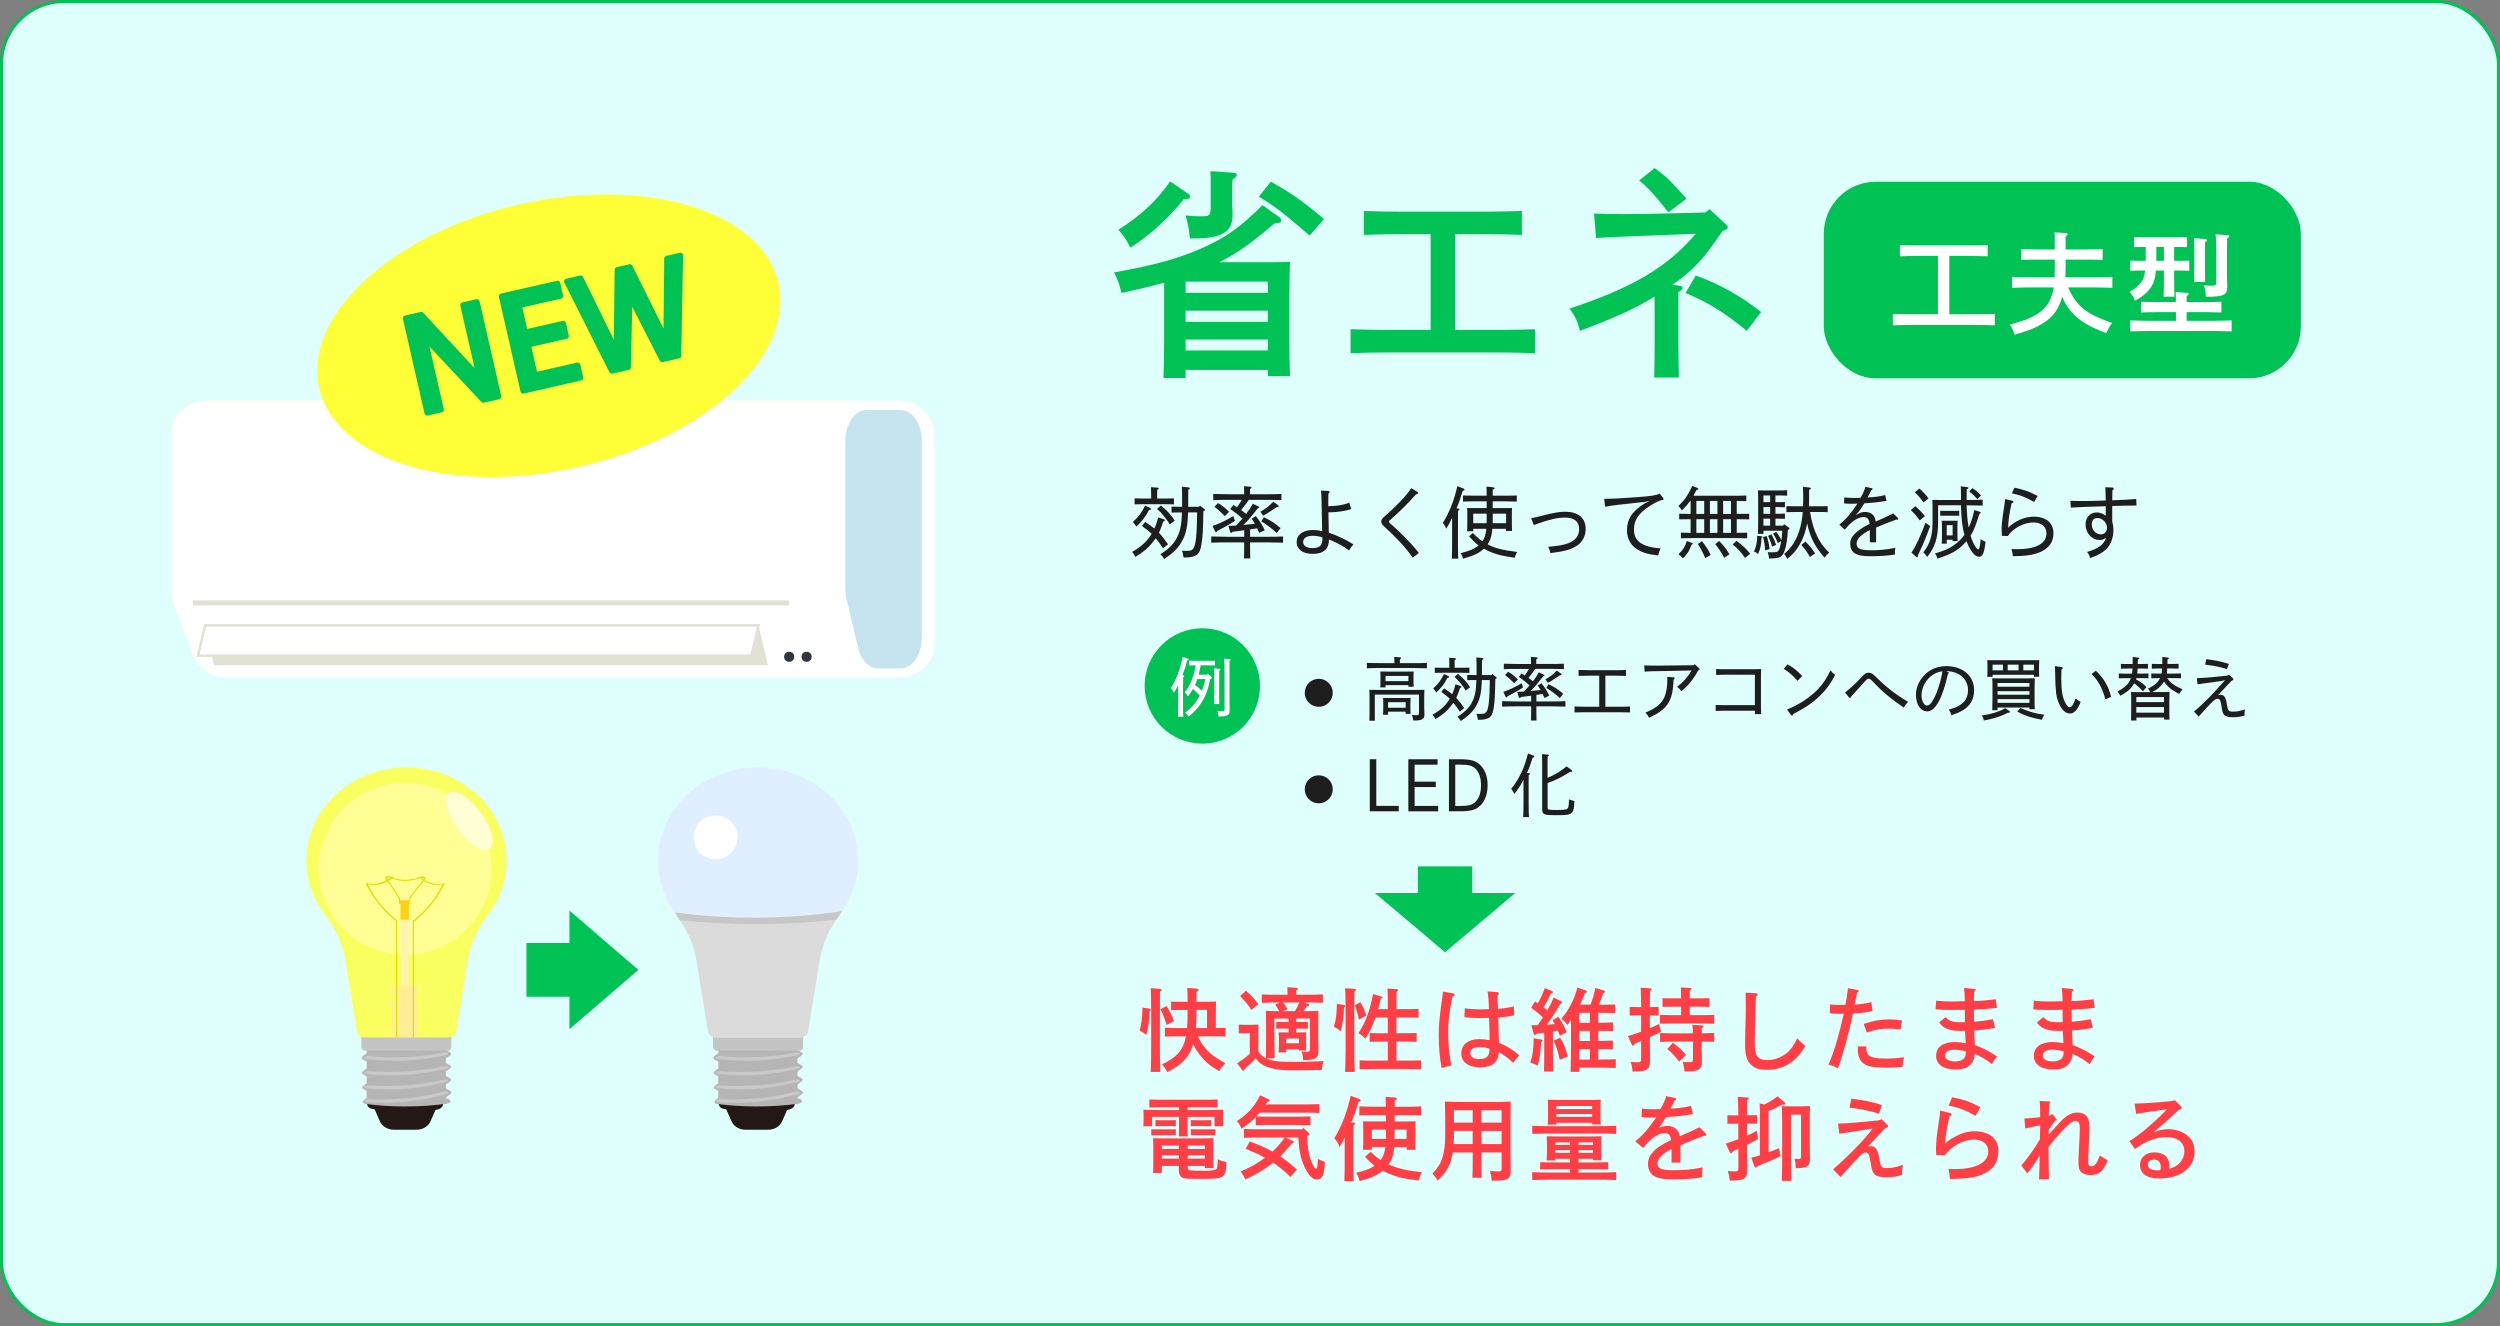 <?xml version="1.0" encoding="UTF-8"?> <svg xmlns="http://www.w3.org/2000/svg" id="_レイヤー_2" data-name="レイヤー 2" viewBox="0 0 803.07 426"><rect x="0" y="0" width="803.07" height="426" fill="#808080" stroke="none"/><defs><style> .cls-1 { fill: #c9c9c9; } .cls-2 { fill: #dffffc; } .cls-3 { stroke: #e3e1d4; stroke-width: .81px; } .cls-3, .cls-4 { stroke-miterlimit: 10; } .cls-3, .cls-5 { fill: #fff; } .cls-6 { fill: #231815; } .cls-7 { fill: #e3e1d4; } .cls-4, .cls-8 { fill: none; stroke: #00c255; } .cls-9 { fill: #1e1e1e; } .cls-10 { fill: #ffff95; } .cls-11 { fill: #00c255; } .cls-12 { fill: #c4c4c4; } .cls-13 { fill: #b5b5b5; } .cls-14 { fill: #ffd315; } .cls-15 { fill: #f9ff5f; } .cls-16 { fill: #2d373d; } .cls-17 { fill: #c7c7c7; } .cls-18 { fill: #dfefff; } .cls-19 { fill: #c6e4ef; } .cls-20 { fill: #ffee94; } .cls-21 { fill: #fffed4; } .cls-22 { fill: #ffff38; } .cls-23 { fill: #dbdbdb; } .cls-24 { fill: #ff3f45; } .cls-8 { stroke-linecap: round; stroke-linejoin: round; stroke-width: 1.74px; } .cls-25 { fill: #dddf00; } .cls-26 { fill: #fff3b4; } </style></defs><g id="_レイヤー_2-2" data-name="レイヤー 2"><g><rect class="cls-2" x=".5" y=".5" width="802.07" height="425" rx="20" ry="20"></rect><rect class="cls-4" x=".5" y=".5" width="802.07" height="425" rx="20" ry="20"></rect></g><g><path class="cls-11" d="M410.15,84.21c1.65,0,2.87,0,4.24-.07q-.14,2.3-.22,11.42v12.64c0,5.75.07,9.91.22,12.64h-7.11v-2.01h-26.43v2.59h-7.11c.14-2.94.21-6.75.21-12.57v-18.03c-3.73,1.01-8.12,2.08-13.72,3.3-.65-2.87-1.08-4.02-2.37-6.61,13.29-2.37,20.97-4.52,28.8-8.04,7.4-3.38,11.71-6.46,18.89-13.57l4.81,3.45c1.08.72,1.15.86,1.15,1.36,0,.72-.14.86-2.16,1.08-7.54,6.46-11.92,9.55-17.67,12.43h18.46ZM381.28,61.95c.79.5,1.01.86,1.01,1.22,0,.65-.36.72-2.01.79-5.1,6.32-10.34,11.13-17.17,15.59-1.29-2.59-2.23-3.95-3.88-5.75,7.33-4.6,12.35-9.34,16.66-15.51l5.39,3.66ZM382.21,76.6c-.21-2.51-.43-4.02-1.36-7.4,2.08.22,3.23.29,4.96.29,2.8,0,3.09-.29,3.09-3.02v-6.9c0-2.01,0-3.59-.07-4.6l7.11.5c.86.07,1.36.29,1.36.72s-.43.79-1.36,1.44c-.07.79-.14,2.15-.14,3.02v4.02c0,.86,0,1.36.07,2.3.07.79.07,1.44.07,2.08,0,5.46-3.38,7.54-12.5,7.54h-1.22ZM407.28,94.05v-3.59h-26.43v3.59h26.43ZM380.85,103.39h26.43v-3.59h-26.43v3.59ZM380.85,112.58h26.43v-3.52h-26.43v3.52ZM408.21,58.36c6.46,3.59,10.27,6.25,17.09,11.99l-4.6,5.31c-9.34-7.97-11.13-9.34-16.3-12.5l3.81-4.81Z"></path><path class="cls-11" d="M481.61,105.98c3.3,0,8.4-.14,11.49-.22v7.69c-3.09-.14-8.19-.22-11.49-.22h-36.34c-3.66,0-8.4.07-11.42.22v-7.69c3.02.07,7.76.22,11.42.22h14.29v-30.74h-9.98c-3.73,0-8.47.07-11.49.22v-7.69c3.02.14,7.76.22,11.49.22h27.79c3.3,0,8.4-.14,11.49-.22v7.69c-3.09-.14-8.19-.22-11.49-.22h-9.98v30.74h14.22Z"></path><path class="cls-11" d="M539.28,91.76c.86.07,1.22.29,1.22.72s-.36.79-1.36,1.36v16.95q.07,8.62.14,10.49h-7.9c.07-1.94.14-7.83.14-10.49v-8.55c0-2.59,0-4.96-.07-6.97-5.67,3.59-12.5,6.75-23.92,10.99-.79-3.16-1.72-5.03-3.38-7.11,20.47-6.82,31.39-13.29,40.58-24.06l-11.13.43c-11.06.43-18.03.72-20.9.93l-.65-7.83c5.6.14,6.68.14,9.55.14,2.51,0,7.04,0,11.71-.14l14.51-.36,1.29-1.08,5.24,4.81c.57.5.65.65.65.93,0,.65-.36.93-1.65,1.22-6.03,8.98-9.19,12.43-16.16,17.38l2.08.22ZM531.53,53.98c3.95,2.94,4.81,3.81,10.2,9.84l-5.82,4.38c-4.38-5.6-6.25-7.61-9.34-10.27l4.96-3.95ZM544.74,88.52c7.04,2.44,14.94,6.82,20.97,11.71l-4.6,6.03c-7.33-5.96-12.28-9.05-19.68-12.14l3.3-5.6Z"></path></g><rect class="cls-11" x="585.85" y="58.37" width="153.25" height="63.17" rx="16.71" ry="16.71"></rect><g><path class="cls-5" d="M622.52,82.22h-6.55c-1.84,0-4.15.07-5.67.11v-3.61c1.52.07,3.83.11,5.67.11h16.9c1.63,0,4.11-.04,5.63-.11v3.61c-1.52-.04-4-.11-5.63-.11h-6.7v18.74h7.55c2.23,0,5.24-.04,7.05-.11v3.65c-1.88-.07-4.89-.14-7.05-.14h-18.64c-1.95,0-5.14.07-7.05.14v-3.65c1.84.07,5.03.11,7.05.11h7.44v-18.74Z"></path><path class="cls-5" d="M664.32,92.32c2.8,6.2,5.78,8.47,14.17,11.44-.57.67-.82,1.03-1.13,1.67q-.53,1.13-.78,1.59c-5.07-1.95-7.79-3.47-10.2-5.81-1.77-1.7-2.83-3.22-3.93-5.88-.78,2.76-1.98,4.92-3.61,6.52-1.52,1.49-3.83,2.94-6.38,3.93-1.06.43-2.91,1.03-5.31,1.74-.46-1.38-.89-2.27-1.52-3.26,4.22-1.17,6.2-1.88,7.97-2.91,3.29-1.88,5-4.11,5.85-7.69.11-.46.21-.89.28-1.35h-6.31c-1.95,0-5.14.07-7.09.14v-3.51c1.84.07,5.03.14,7.09.14h6.59c.04-.92.04-1.84.04-2.76v-2.94h-5.17c-1.81,0-4.15.04-5.63.11v-3.47c1.49.04,3.83.11,5.63.11h5.17v-2.23c0-1.59,0-2.02-.07-3.26l3.58.21c.42.04.64.18.64.35,0,.21-.18.43-.67.71v4.22h6.27c1.63,0,4.11-.07,5.63-.11v3.47c-1.52-.07-4-.11-5.63-.11h-6.27v2.94c0,.92-.04,1.84-.07,2.76h8.04c2.23,0,5.24-.07,7.05-.14v3.51c-1.88-.07-4.89-.14-7.05-.14h-7.16Z"></path><path class="cls-5" d="M692.52,86.9c-.21,2.62-.71,4.18-1.7,5.56-1.1,1.59-2.87,3.05-5,4.11-.57-1.28-1.06-2.06-1.74-2.83,2.09-1.2,3.26-2.23,4.04-3.58.5-.78.78-1.81.96-3.26h-1.24c-1.06,0-2.55.04-3.54.07v-3.26c.99.07,2.48.07,3.54.07h1.42v-4.46h-.18c-1.03,0-2.51.04-3.54.07v-3.26c1.03.04,2.52.07,3.54.07h9.92c1.03,0,2.52-.04,3.51-.07v3.26c-.99-.04-2.48-.07-3.51-.07h-.6v4.46h1.31c1.03,0,2.52,0,3.54-.07v3.26c-1.03-.04-2.52-.07-3.54-.07h-1.31v2.16c0,2.69.04,4.96.11,6.24h-3.51c.07-1.38.11-3.37.11-6.24v-2.16h-2.59ZM698.97,100.26h-5.6c-1.81,0-4.15.07-5.63.11v-3.44c1.49.07,3.83.11,5.63.11h5.6c0-1.56-.04-2.02-.07-3.22l3.54.25c.39,0,.64.14.64.35s-.21.43-.67.71v1.91h5.49c1.63,0,4.15-.04,5.67-.11v3.44c-1.52-.04-4.04-.11-5.67-.11h-5.49v2.8h7.41c2.23,0,5.24-.07,7.05-.14v3.54c-1.88-.07-4.89-.14-7.05-.14h-18.42c-1.98,0-5.17.07-7.09.14v-3.54c1.84.07,5.03.14,7.09.14h7.58v-2.8ZM692.67,83.78h2.44v-4.46h-2.44v4.46ZM708.29,85.37c0,2.37.04,4.18.07,5.17h-3.54c.04-1.24.07-2.91.07-5.17v-3.54c0-2.8-.04-4.29-.11-5.31l3.58.25c.39.04.6.14.6.35s-.18.43-.67.71v7.55ZM708.61,95.33c-.14-1.91-.21-2.37-.67-3.65,1.1.07,1.63.11,2.23.11,1.63,0,1.77-.11,1.77-1.45v-9.89c0-2.34-.11-4.64-.28-5.17l3.9.25c.32,0,.53.18.53.35,0,.21-.21.43-.67.67q-.04.67-.07,3.9v7.44c0,.64.04,2.55.11,3.79v.46c0,2.59-1.17,3.19-6.55,3.19h-.28Z"></path></g><g><path class="cls-9" d="M373.62,176.16c-.92-1.37-1.65-2.4-2.35-3.25-.25.38-.55.75-.88,1.17-1.55,1.97-2.95,3.15-5.67,4.8-.38-.73-.55-1-1.05-1.6,3.02-1.72,4.82-3.4,6.27-5.82-.85-.8-1.8-1.55-3.1-2.5l1.02-1.3c1.12.72,2.1,1.4,2.95,2.12.53-1.08.85-2.12,1.22-3.57l1.83.6c.25.1.35.2.35.33q0,.17-.55.42c-.53,1.57-.92,2.67-1.38,3.57,1,1.05,1.92,2.22,2.92,3.7l-1.6,1.32ZM369.37,163.14c.22.1.38.25.38.4,0,.17-.1.22-.67.32-1.12,2.17-2.3,3.7-4.07,5.32-.38-.67-.58-.92-1.1-1.5,1.87-1.7,2.95-3.15,3.92-5.3l1.55.75ZM369.79,160.14q0-2.65-.05-3.65l2.02.15c.3.02.45.12.45.27s-.15.27-.5.48v2.75h2.9c.98,0,1.45,0,2.5-.05v1.92c-.7-.02-1.77-.05-2.5-.05h-7.65c-.97,0-1.42,0-2.5.05v-1.92c.73.02,1.77.05,2.5.05h2.82ZM375.79,168.46c-1.32-2.07-2.6-3.65-4.1-4.97l1.22-1.12c1.92,1.55,3.3,3.05,4.45,4.87l-1.58,1.23ZM381.66,164.61c-.15,4.47-.65,6.75-1.83,8.97-1.22,2.35-2.87,4.02-5.87,6-.38-.7-.58-.95-1.22-1.52,2.5-1.62,4.07-3.12,5.02-4.8,1.27-2.27,1.77-4.22,1.92-8.65h-.88c-.97,0-1.42,0-2.47.05v-1.92c.7.02,1.75.05,2.47.05h.92v-2.05c0-2.02,0-3.15-.08-4.4l1.97.2c.42.05.6.15.6.33,0,.15-.02.17-.52.47v5.45h3.47l.3-.38,1.37,1.05c.17.12.25.23.25.33,0,.17-.1.27-.52.45-.1,5.92-.2,7.95-.55,10.12-.4,2.82-.95,3.77-2.47,4.32-.75.27-1.57.4-3.35.42-.17-1.2-.22-1.45-.52-2.2.45.02.62.05.95.05,1.85,0,2.15-.07,2.58-.6.92-1.05,1.27-4.22,1.35-11.75h-2.9Z"></path><path class="cls-9" d="M401.14,160.56c-.72,1.15-1.6,2.22-2.45,3.27.55.4,1.1.82,1.62,1.25.82-1.07,1.52-2.12,2.15-3.27l1.8.87c.17.08.25.15.25.25,0,.15-.15.27-.47.38-2.35,2.97-3.25,4.05-4.6,5.32,1.22-.12,2.45-.23,3.67-.38-.3-.57-.6-.97-1.05-1.62l1.35-.85c1.45,1.85,2.05,2.82,2.85,4.55l-1.75.85c-.27-.57-.5-1.07-.67-1.47-.75.1-1.52.23-2.27.35v2.37h5.62c2.02,0,3.25-.02,4.97-.1v2c-1.32-.05-3.45-.1-4.97-.1h-5.62v1.52c0,1.9.03,2.72.05,3.65h-2c.03-.88.05-2.05.05-3.65v-1.52h-5.62c-1.92,0-2.85.02-4.97.1v-2c1.3.05,3.55.1,4.97.1h5.62v-2.1c-1.12.15-2.37.32-3.72.5-.2.25-.3.35-.45.35-.12,0-.25-.12-.33-.32l-.57-1.92c.62,0,1.5-.05,2.45-.1.7-.72,1.4-1.47,2.05-2.22-1.17-1.12-2.58-2.22-3.9-3.12l1-1.3c.42.27.82.52,1.15.77.58-.77,1.08-1.57,1.55-2.4h-4.2c-1.92,0-2.85,0-4.97.1v-2c1.3.05,3.55.1,4.97.1h4.95c0-1.8,0-2.17-.03-2.6l1.97.18c.3.02.45.1.45.25s-.15.3-.5.5v1.67h5.1c2.05,0,3.27-.02,5-.1v2c-1.35-.07-3.47-.1-5-.1h-5.5ZM396.69,167.31c-1.4.92-2.15,1.37-3.1,1.87q-2.07,1.07-2.52,1.35c-.17.33-.3.42-.42.42s-.27-.12-.35-.32l-.8-1.7c1.87-.57,4.47-1.8,6.67-3.15l.53,1.52ZM391.24,161.61c1.35.77,2.08,1.35,3.57,2.8l-1.35,1.38c-1.27-1.3-2.02-1.95-3.35-3l1.12-1.17ZM404.86,164.39c1.87-1.1,2.82-1.85,4.15-3.22l1.58,1.15c.1.08.17.23.17.35s-.1.2-.3.2h-.28q-.85.55-2.47,1.62c-.45.32-1,.65-1.95,1.15l-.9-1.25ZM405.99,166.14c2.47,1.22,3.55,1.92,5.35,3.5l-1.22,1.6c-1.4-1.37-3.08-2.62-4.95-3.75l.83-1.35Z"></path><path class="cls-9" d="M426.56,157.69c.33,0,.53.15.53.38,0,.15-.05.25-.38.52-.03,1.35-.03,2.67-.03,4.02,3.22-.1,4.7-.35,6.75-1.15l.62,2.07c-2.03.67-4.72,1.05-7.32,1.05.02,2.02.07,4.27.12,6.55,2.57.82,5.57,2.25,7.92,3.75-.65.67-.88,1-1.38,1.92-2.02-1.45-4.42-2.7-6.47-3.5-.05,3.07-1.7,4.62-5.25,4.62-3.17,0-5.15-1.45-5.15-3.8s2.02-3.87,5.22-3.87c.98,0,1.88.1,2.97.38-.05-3.62-.17-7.3-.22-10.92,0-.8-.05-1.32-.17-2.12l2.22.1ZM421.67,172.11c-1.92,0-3.07.77-3.07,2s1.15,1.95,3.05,1.95c2.33,0,3.17-.85,3.17-3.4-1.12-.4-2.02-.55-3.15-.55Z"></path><path class="cls-9" d="M453.81,179.16c-2.45-3.55-5.65-6.82-8.95-9.82-.85-.77-1.15-1.25-1.15-1.75,0-.57.17-.95,1.27-1.92,2.35-2.05,4.57-4.2,6.45-6.35.8-.92,1.45-1.8,1.9-2.52l1.92,1.17c.2.12.3.25.3.42s-.15.27-.7.42c-2.65,2.97-5.25,5.6-8.37,8.27-.22.2-.33.35-.33.48,0,.17.15.32.42.57,3.52,3.12,6.65,6.2,9.2,9.5l-1.97,1.52Z"></path><path class="cls-9" d="M468.44,163.36c.25.03.4.12.4.27,0,.12-.12.27-.47.48q0,.62-.03,4.27v5.95c0,2.55.03,3.77.08,5.12h-2.05c.05-1.12.08-2.82.08-5.12v-8c-.5,1.15-.9,1.9-1.85,3.5-.5-1.07-.67-1.35-1.12-1.87,2.15-3.45,3.47-6.8,4.67-11.8l1.92.75c.25.1.35.23.35.38,0,.2-.1.25-.6.42-.72,2.5-1.05,3.52-1.95,5.6l.57.05ZM473.24,169.86v.8h-1.97c.05-.6.07-1.4.07-2.65v-2.62c0-1.07,0-1.55-.07-2.2.87.02,1.65.02,2.77.02h3.52v-2.17h-3.62c-1.65,0-2.62.02-3.97.08v-1.97c1,.05,2.7.07,3.97.07h3.62c0-1.22-.02-1.97-.08-2.92l2.02.2c.38.05.6.17.6.38,0,.17-.08.2-.6.42v1.92h3.77c1.55,0,2.27,0,3.97-.07v1.97c-1.12-.03-2.83-.08-3.97-.08h-3.77v2.17h3.47c1.2,0,1.77,0,2.75-.02-.05.45-.07,1.42-.07,2.2v2.55c0,1.32.02,1.92.07,2.6h-1.95v-.67h-4.4c-.08,1.1-.2,1.87-.4,2.57-.25.85-.62,1.67-1.12,2.4,2.2,1.25,5.02,1.92,9.5,2.45-.33.57-.5.87-.77,1.87-3.8-.55-5.3-.9-7.27-1.65-.95-.37-1.85-.8-2.65-1.25-.55.52-1.17,1-1.88,1.4-1.2.67-2.5,1.15-4.8,1.8-.22-.75-.35-1.07-.77-1.77,2.9-.73,4.45-1.37,5.77-2.5-.62-.42-1.17-.9-1.67-1.4-.47-.48-.95-1-1.4-1.52l1.2-1.05c.4.4.8.77,1.2,1.15.45.45,1.15,1,1.9,1.5.8-1.17,1.12-2.6,1.25-4h-4.22ZM477.56,165.01h-4.32v3.05h4.32v-3.05ZM483.79,165.01h-4.27c0,1.02-.02,2.02-.02,3.05h4.3v-3.05Z"></path><path class="cls-9" d="M491.87,166.46c1.3-.23,1.65-.33,4.22-.98,3.02-.77,4.97-1.1,6.62-1.1,4.27,0,6.65,1.97,6.65,5.57,0,2.25-1.1,4.3-2.88,5.4-1.97,1.23-3.85,1.75-8.45,2.32-.15-.8-.33-1.27-.7-2.02,3.1-.25,5.1-.62,6.5-1.17,2.3-.92,3.42-2.4,3.42-4.52,0-2.45-1.52-3.7-4.55-3.7-2.32,0-5,.6-9.1,2.07-.5.17-.6.22-.9.35l-.85-2.22Z"></path><path class="cls-9" d="M527.99,161.26c-7.47.82-9.75,1.02-12.4,1.52l-.28-2.55c2.72,0,5-.12,10.45-.52,4.55-.32,6.35-.6,7.37-1.15l1.07,1.35c.15.18.2.28.2.38,0,.2-.12.27-.53.33-.67.07-2.37.92-4.07,2.02-3.47,2.25-4.92,4.45-4.92,7.47,0,3.72,2.52,5.57,8.57,6.07-.47.92-.62,1.37-.75,2.25-3.57-.4-5.22-.92-7.15-2.22-1.85-1.22-2.92-3.4-2.92-5.92,0-3.47,1.58-5.97,5.42-8.42l1.92-.97-2,.38Z"></path><path class="cls-9" d="M542.94,160.91c-.73,1.02-1.55,1.95-2.65,3.05-.42-.67-.62-.92-1.15-1.4,2.1-2.05,2.95-3.3,4.45-6.45l1.62.6c.22.08.35.23.35.35,0,.15-.08.2-.6.33-.35.7-.65,1.3-.97,1.85h13.5c1.4,0,2.02,0,3.47-.07v1.82c-.8-.03-2.1-.08-3.07-.08v4.17c1.87,0,2.75,0,4-.05v1.8c-.92-.02-2.55-.05-4-.05v4.4c1.27,0,2.17-.02,3.35-.08v1.82c-.92-.02-2.52-.07-3.47-.07h-14.32c-1.37,0-2.02.02-3.5.07v-1.82c.85.05,2.08.08,3.12.08v-4.4c-1.58,0-2.2,0-3.67.05v-1.8c.95.02,2.38.05,3.67.05v-4.17h-.12ZM543.54,174.41c.15.05.25.15.25.25,0,.15-.1.23-.42.33-.75,2.05-1.38,3.05-2.77,4.37-.53-.6-.8-.85-1.42-1.32,1.6-1.57,2.05-2.3,2.67-4.27l1.7.65ZM547.44,165.09v-4.17h-2.52v4.17h2.52ZM547.44,171.18v-4.4h-2.52v4.4h2.52ZM546.72,173.83c1.42,1.82,2.05,2.8,2.8,4.47l-1.75.98c-.7-1.67-1.6-3.37-2.37-4.52l1.32-.92ZM551.69,165.09v-4.17h-2.42v4.17h2.42ZM551.69,171.18v-4.4h-2.42v4.4h2.42ZM552.24,173.78c1.7,1.75,2.38,2.65,3.3,4.3l-1.67,1.1c-.9-1.7-2-3.35-2.9-4.4l1.27-1ZM556.04,165.09v-4.17h-2.52v4.17h2.52ZM556.04,171.18v-4.4h-2.52v4.4h2.52ZM560.54,179.21c-1.12-1.67-2.6-3.27-3.95-4.3l1.22-1.17c1.9,1.35,3.32,2.7,4.4,4.17l-1.67,1.3Z"></path><path class="cls-9" d="M565.82,172.83c-.08,2.4-.3,3.37-1.1,5.17-.42-.45-.65-.6-1.32-.82.62-1.2,1.05-3.02,1.05-4.5,0-.1,0-.3-.02-.55l1.4.12c.17.02.28.1.28.23,0,.07-.05.2-.1.22l-.17.12ZM570.32,161.31c1.42,0,2.1,0,3.05-.05v1.67c-.7-.02-1.82-.05-3.05-.05v2.15c1.45,0,2.12,0,3.05-.05v1.67c-.65-.02-1.9-.05-3.05-.05v2.25h2.47l.32-.45,1.5,1.07c.15.1.22.25.22.38,0,.15-.07.25-.52.42-.03.5-.05.88-.08,1.17-.22,3.5-1,6.35-1.9,7.12-.7.62-1.47.8-4.05.87-.1-.87-.17-1.22-.42-2.05.33.02,1.17.05,1.35.05,1.9,0,2.2-.23,2.6-1.87.17-.75.3-1.25.38-1.77l-1.12.65c-.5-1.32-.8-1.95-1.52-3.02l1.05-.57c.42.6.85,1.2,1.2,1.85.17.3.3.6.45.9.15-1.02.2-2.07.27-3.12h-6.05v1.02h-1.78c.05-1,.08-2.45.08-4.37v-5.65c0-2,0-2.82-.08-3.95l2.12.02h4.27c1.3,0,2-.02,3-.08v1.75c-.83-.05-2.15-.07-3.77-.07v2.15ZM567.52,172.21c.57,1.8.75,2.6.92,4.17l-1.42.42c-.1-1.65-.23-2.57-.67-4.3l1.17-.3ZM566.47,159.16v2.15h2.15v-2.15h-2.15ZM566.47,165.04h2.15v-2.15h-2.15v2.15ZM566.47,168.86h2.15v-2.25h-2.15v2.25ZM569.04,171.63c.8,1.5,1.07,2.12,1.5,3.4l-1.3.57c-.25-1.05-.72-2.3-1.3-3.47l1.1-.5ZM581.44,164.46c.6,3.6,1.22,5.62,2.45,8.1.95,1.92,1.85,3.12,3.7,4.97-.75.65-1,.92-1.5,1.6-3.07-3.47-4.7-6.62-5.57-11-.97,5.1-3.07,8.8-6.4,11.4-.4-.82-.55-1.07-1-1.6,2.17-1.77,3.75-4.12,4.7-6.97.67-1.97,1.08-4,1.27-6.5h-2.25c-1.2,0-1.75.02-3,.07v-1.95c.75.02,2.02.05,3,.05h2.35c.02-.8.05-1.67.05-2.6,0-1.42-.05-2.45-.1-3.65l1.95.2c.4.05.62.15.62.3,0,.17-.1.25-.58.5v3.2c0,.67-.03,1.37-.05,2.05h3.02c1.25,0,1.97,0,3-.05v1.95c-.77-.05-2.17-.07-3-.07h-2.67ZM579.94,173.96c1.4,1.35,2.12,2.22,3.12,3.82l-1.67,1.15c-.92-1.65-1.52-2.52-2.75-3.85l1.3-1.12Z"></path><path class="cls-9" d="M601.29,156.81c.12.02.22.15.22.27,0,.18-.08.25-.45.42-.43.92-.73,1.55-1.15,2.3,1.8-.1,3.8-.27,5.67-.77l.42,1.85c-2.15.4-4.72.67-7.12.8-.72,1.2-1.25,1.97-1.88,2.77l-.85,1,1.12-.57c.7-.33,1.2-.42,1.85-.42,1.97,0,3.15,1.02,3.42,3.07,1.77-.77,3.52-1.55,5.62-2.6l1.45,1.4c.1.1.17.25.17.35,0,.15-.15.25-.35.25l-.33-.02c-2.37.85-3.87,1.45-6.45,2.55v4.75h-2v-3.95c-3.1,1.62-4.25,2.95-4.25,4.35,0,1.52.88,2.15,4.7,2.15,2.82,0,5.05-.23,7.75-.8-.15.75-.17,1.1-.17,1.55,0,.2,0,.33.05.62-2.37.38-4.82.55-8.12.55-4.82,0-6.27-1.4-6.27-4.1,0-2.07,1.62-3.97,6.22-6.3-.17-1.57-.72-2.17-1.97-2.17-1.17,0-2.47.57-3.77,1.7-.75.62-1.58,1.5-2.22,2.35l-1.75-1.62c2.35-2.02,3.32-3.1,5.82-6.77-.6.03-1.38.05-1.92.05-.9,0-1.55-.02-2.4-.12l.05-1.9c1.45.12,2.38.15,3.5.15.6,0,1.17,0,1.77-.05.9-1.55,1.35-2.67,1.53-3.52l2.07.45Z"></path><path class="cls-9" d="M615.24,162.61c1.4,1.22,2.05,1.9,3.1,3.2l-1.67,1.35c-1.1-1.5-1.7-2.17-2.87-3.3l1.45-1.25ZM620.02,168.99c-1.38,3.77-1.92,5.1-3.42,8.3-.23.5-.35.72-.53,1.22v.2c0,.2-.1.32-.25.32-.08,0-.15-.05-.33-.2l-1.47-1.32c1.3-1.85,3.17-5.85,4.5-9.62l1.5,1.1ZM616.54,156.94c1.22,1.05,1.88,1.75,2.97,3.15l-1.67,1.3c-.95-1.4-1.55-2.1-2.75-3.25l1.45-1.2ZM622.57,162.31v5.45c0,4.9-.95,7.97-3.5,11.15-.4-.62-.65-.92-1.25-1.47,2.17-2.77,2.97-5.4,2.97-9.85v-4.8c0-1.05-.02-1.55-.07-2.2.82.02,1.67.02,2.75.02h6.47c0-.98,0-1.97-.03-3.02,0-.7-.03-1.02-.08-1.37l2.02.25c.3.05.42.12.42.27,0,.17-.15.32-.5.5-.03.77-.03,1.3-.03,3.37,2.17,0,3.4-.02,5.15-.1v1.9c-1.3-.05-3.55-.1-5.15-.1.08,2.4.22,4.77.65,7.15.12-.3.28-.6.4-.9.62-1.52.95-2.57,1.4-4.72l1.77.57c.17.05.33.18.33.27,0,.18-.15.3-.45.38-1.02,3.35-1.8,5.37-2.82,7.02.12.47.28.92.45,1.35.62,1.62,1.55,3.05,1.97,3.05.38,0,.62-1.02.8-3.27.4.23.92.52,1.57.85-.02.25-.05.45-.08.6-.37,3.05-.92,4.2-2.02,4.2-1.35,0-2.9-2-4.02-5-.23.25-.48.5-.72.77-2.15,2.25-4.05,3.3-8.6,4.82-.25-.87-.38-1.1-.82-1.65,3.42-1.07,4.47-1.52,6.07-2.65,1.4-.97,2.5-2.05,3.42-3.35-.75-2.42-1.05-5.72-1.12-9.5h-7.37ZM628.36,165.66h-4.12l-1,.02v-1.6l1,.02h4.12l1-.02v1.6l-1-.02ZM625.34,173.38v1.27h-1.6c.05-.6.08-1.5.08-2.77v-2.22c0-1.15-.02-1.67-.08-2.4.55.02,1.08.02,1.8.02h1.5c.82,0,1.17,0,1.82-.02-.05.5-.08,1.52-.08,2.4v1.1c0,1.57,0,2.27.08,3.07h-1.62v-.45h-1.9ZM627.24,168.69h-1.9v3.3h1.9v-3.3ZM633.59,156.81c1.33.9,1.8,1.3,2.77,2.35l-1.2,1.17c-.97-1.12-1.42-1.55-2.57-2.45l1-1.07Z"></path><path class="cls-9" d="M646.39,160.86c.22.05.37.15.37.35,0,.23-.22.38-.6.48-.75,3.57-1.05,5.75-1.1,7.82,2.4-2.3,5.42-3.55,8.35-3.55,2.05,0,3.95.7,5,1.85.8.87,1.22,2.1,1.22,3.52,0,3.12-1.87,5.32-5.47,6.47-1.77.57-4.02.85-7.57.87-.08-.9-.15-1.25-.45-2.3.8.02,1.42.05,1.82.05,6.22-.02,9.42-1.87,9.42-5.12,0-2.12-1.62-3.47-4.2-3.47-3.05,0-6.6,1.9-8.2,4.35l-1.92-.05c-.05-1.02-.08-1.4-.08-1.87,0-1.52.12-3.2.72-6.9.22-1.45.3-2,.4-3.05l2.27.55ZM653.44,161.24c-3.02-1.65-4.42-2.17-7.17-2.75l.8-1.82c2.92.57,4.65,1.17,7.47,2.65l-1.1,1.92Z"></path><path class="cls-9" d="M678.46,156.61c.35.02.52.12.52.35,0,.18-.1.3-.42.55-.03,1-.03,1.95-.05,3.2,3.15-.1,5.87-.25,7.7-.42l.1,2.1c-2.3.02-5,.05-7.8.15v5c.3,1.15.38,1.75.38,2.65,0,2.6-.85,4.85-2.4,6.32-1.08,1.05-2.67,1.92-5.05,2.75-.33-1-.48-1.25-1-1.95,3.8-1.2,5.32-2.3,6.12-4.6-.77.58-1.27.75-2.1.75-2.5,0-4.52-2.22-4.52-5,0-2.27,1.47-3.85,3.6-3.85.97,0,1.9.35,2.92,1.05-.03-.15-.03-.27-.03-.45v-2.6c-1.27.07-2.82.1-4.52.15-2.02.05-4.02.15-6.7.3l-.15-2.17c1.47.02,2.25.05,3.92.05,1.82,0,4.5-.05,7.45-.17-.02-1.75-.05-2.82-.12-4.27l2.15.12ZM674.77,171.66c1.2,0,2.05-.83,2.05-2.1,0-1.7-1.45-3.15-3.12-3.15-1.1,0-1.77.75-1.77,2,0,1.8,1.27,3.25,2.85,3.25Z"></path></g><circle class="cls-11" cx="386.21" cy="220.35" r="18.53"></circle><path class="cls-5" d="M380.1,216.92c.23.02.33.1.33.23,0,.1-.1.23-.37.39q-.02.43-.04,3.54v4.92c0,2.11.02,3.12.08,4.24h-1.7c.04-.93.06-2.34.06-4.24v-5.96c-.43.95-.74,1.51-1.37,2.48-.43-.85-.56-1.06-.95-1.49,1.78-2.92,2.92-5.96,3.79-10.03l1.61.58c.19.06.29.19.29.31,0,.14-.06.19-.5.33-.54,2.05-.81,2.92-1.49,4.68l.25.02ZM388.79,218.06c-.85,3.97-1.7,6.06-3.35,8.38-1.12,1.53-1.92,2.38-3.64,3.72-.43-.6-.6-.79-1.08-1.22,2.05-1.59,3.02-2.67,4.14-4.57.19-.31.37-.62.54-.93-.7-.77-1.41-1.49-2.17-2.13-.46.77-.97,1.53-1.61,2.38-.52-.81-.62-.95-1.06-1.24.79-1.03,1.1-1.51,1.59-2.5,1.01-2.05,1.53-3.72,1.94-6.23-.85,0-1.22,0-2.11.04v-1.53c.6.02,1.47.04,2.07.04h4.18c.81,0,1.18-.02,2.05-.04v1.53c-.58-.02-1.45-.04-2.05-.04h-2.52c-.19,1.01-.41,2.01-.66,3h2.75l.23-.31,1.12,1.01c.12.12.17.19.17.27,0,.14-.08.21-.35.31l-.17.06ZM384.61,218.15c-.21.64-.46,1.28-.75,1.9.79.58,1.55,1.16,2.24,1.84.48-1.22.83-2.48,1.1-3.75h-2.59ZM391.69,214.83c.23.02.35.08.35.21s-.1.23-.39.41q-.02.35-.02,2.94v4.16c0,1.86,0,2.71.06,3.62h-1.68c.04-.79.06-1.94.06-3.62v-4.16c0-1.92-.04-3.12-.08-3.7l1.7.15ZM395.02,211.71c.19,0,.31.08.31.21s-.1.23-.37.39q-.02.72-.02,5.34v5.11c0,1.01,0,2.81.04,5.26v.21c0,1.01-.29,1.47-1.18,1.72-.43.14-.91.19-2.38.21-.06-.81-.12-1.1-.39-1.78.64.06.97.08,1.47.08.77,0,.87-.1.87-.87v-9.93c0-3.39-.04-5.44-.12-6.1l1.78.17Z"></path><g><path class="cls-9" d="M423.62,218.05c2.49,0,4.5,2.01,4.5,4.5s-2.01,4.5-4.5,4.5-4.5-2.01-4.5-4.5,2.03-4.5,4.5-4.5Z"></path><path class="cls-9" d="M423.62,249.05c2.49,0,4.5,2.01,4.5,4.5s-2.01,4.5-4.5,4.5-4.5-2.01-4.5-4.5,2.03-4.5,4.5-4.5Z"></path></g><g><path class="cls-9" d="M447.91,212.43c0-.7-.02-1.03-.04-1.41l1.83.13c.26.02.4.11.4.24s-.11.24-.42.42v1.21h4.29c1.8,0,2.88,0,4.4-.07v1.72c-1.19-.04-3.06-.09-4.4-.09h-10.52c-1.69,0-2.51.02-4.38.09v-1.72c1.14.04,3.12.07,4.38.07h4.47v-.59ZM439.92,223.54c0-.97,0-1.36-.04-1.94.84.02,1.39.02,2.75.02h12.15c1.32,0,1.85,0,2.79-.02-.04.37-.07,1.12-.07,1.78v2.95c0,1.12,0,1.54.07,2.88v.29c0,1.54-.75,1.96-3.56,1.96-.18-.9-.24-1.14-.46-1.8.7.07,1.01.09,1.43.09.73,0,.84-.13.84-.92v-5.7h-14.19v8.38h-1.74c.04-.53.04-1.25.04-2.35v-5.61ZM445.07,220.82h-1.69c.04-.51.07-1.25.07-2.33v-.84c0-.95,0-1.36-.07-1.94.77.02,1.45.02,2.44.02h5.88c1.06,0,1.56,0,2.42-.02-.04.46-.07.9-.07,1.94v.66c0,1.17.02,1.69.07,2.29h-1.69v-.51h-7.35v.73ZM445.88,228.6v.99h-1.61c.04-.53.07-1.25.07-2.35v-1.21c0-.86-.02-1.25-.07-1.83.48.02.95.02,1.58.02h5.7c.7,0,1.03,0,1.58-.02-.02.37-.07,1.23-.07,1.83v1.32c0,.9.02,1.36.07,1.96h-1.61v-.7h-5.66ZM452.42,218.79v-1.67h-7.35v1.67h7.35ZM451.54,225.57h-5.66v1.78h5.66v-1.78Z"></path><path class="cls-9" d="M468.94,228.6c-.81-1.21-1.45-2.11-2.07-2.86-.22.33-.48.66-.77,1.03-1.36,1.74-2.6,2.77-4.99,4.22-.33-.64-.48-.88-.92-1.41,2.66-1.52,4.25-2.99,5.52-5.13-.75-.7-1.58-1.36-2.73-2.2l.9-1.14c.99.64,1.85,1.23,2.6,1.87.46-.95.75-1.87,1.08-3.15l1.61.53c.22.09.31.18.31.29q0,.15-.48.37c-.46,1.39-.81,2.35-1.21,3.15.88.92,1.69,1.96,2.57,3.26l-1.41,1.17ZM465.2,217.14c.2.09.33.22.33.35,0,.15-.09.2-.59.29-.99,1.91-2.02,3.26-3.59,4.69-.33-.59-.51-.81-.97-1.32,1.65-1.5,2.6-2.77,3.46-4.66l1.36.66ZM465.57,214.5q0-2.33-.04-3.21l1.78.13c.26.02.4.11.4.24s-.13.24-.44.42v2.42h2.55c.86,0,1.28,0,2.2-.04v1.69c-.62-.02-1.56-.04-2.2-.04h-6.73c-.86,0-1.25,0-2.2.04v-1.69c.64.02,1.56.04,2.2.04h2.49ZM470.85,221.83c-1.17-1.83-2.29-3.21-3.61-4.38l1.08-.99c1.69,1.36,2.9,2.68,3.92,4.29l-1.39,1.08ZM476.02,218.44c-.13,3.94-.57,5.94-1.61,7.9-1.08,2.07-2.53,3.54-5.17,5.28-.33-.62-.51-.84-1.08-1.34,2.2-1.43,3.59-2.75,4.42-4.22,1.12-2,1.56-3.72,1.69-7.61h-.77c-.86,0-1.25,0-2.18.04v-1.69c.62.02,1.54.04,2.18.04h.81v-1.8c0-1.78,0-2.77-.07-3.87l1.74.18c.37.04.53.13.53.29,0,.13-.02.15-.46.42v4.8h3.06l.26-.33,1.21.92c.15.11.22.2.22.29,0,.15-.09.24-.46.4-.09,5.21-.18,7-.48,8.91-.35,2.49-.84,3.32-2.18,3.81-.66.24-1.39.35-2.95.37-.15-1.06-.2-1.28-.46-1.94.4.02.55.04.84.04,1.63,0,1.89-.07,2.27-.53.81-.92,1.12-3.72,1.19-10.34h-2.55Z"></path><path class="cls-9" d="M493.16,214.87c-.64,1.01-1.41,1.96-2.16,2.88.48.35.97.73,1.43,1.1.73-.95,1.34-1.87,1.89-2.88l1.58.77c.15.07.22.13.22.22,0,.13-.13.24-.42.33-2.07,2.62-2.86,3.56-4.05,4.69,1.08-.11,2.16-.2,3.23-.33-.26-.51-.53-.86-.92-1.43l1.19-.75c1.28,1.63,1.8,2.49,2.51,4l-1.54.75c-.24-.51-.44-.95-.59-1.3-.66.09-1.34.2-2,.31v2.09h4.95c1.78,0,2.86-.02,4.38-.09v1.76c-1.17-.04-3.04-.09-4.38-.09h-4.95v1.34c0,1.67.02,2.4.04,3.21h-1.76c.02-.77.04-1.8.04-3.21v-1.34h-4.95c-1.69,0-2.51.02-4.38.09v-1.76c1.14.04,3.12.09,4.38.09h4.95v-1.85c-.99.13-2.09.29-3.28.44-.18.22-.26.31-.4.31-.11,0-.22-.11-.29-.29l-.51-1.69c.55,0,1.32-.04,2.16-.09.62-.64,1.23-1.3,1.8-1.96-1.03-.99-2.27-1.96-3.43-2.75l.88-1.14c.37.24.73.46,1.01.68.51-.68.95-1.39,1.36-2.11h-3.7c-1.69,0-2.51,0-4.38.09v-1.76c1.14.04,3.12.09,4.38.09h4.36c0-1.58,0-1.91-.02-2.29l1.74.15c.26.02.4.09.4.22s-.13.26-.44.44v1.47h4.49c1.8,0,2.88-.02,4.4-.09v1.76c-1.19-.07-3.06-.09-4.4-.09h-4.84ZM489.24,220.82c-1.23.81-1.89,1.21-2.73,1.65q-1.83.95-2.22,1.19c-.15.29-.26.37-.37.37s-.24-.11-.31-.29l-.7-1.5c1.65-.51,3.94-1.58,5.88-2.77l.46,1.34ZM484.45,215.8c1.19.68,1.83,1.19,3.15,2.46l-1.19,1.21c-1.12-1.14-1.78-1.72-2.95-2.64l.99-1.03ZM496.44,218.24c1.65-.97,2.49-1.63,3.65-2.84l1.39,1.01c.09.07.15.2.15.31s-.09.18-.26.18h-.24q-.75.48-2.18,1.43c-.4.29-.88.57-1.72,1.01l-.79-1.1ZM497.43,219.78c2.18,1.08,3.12,1.69,4.71,3.08l-1.08,1.41c-1.23-1.21-2.71-2.31-4.36-3.3l.73-1.19Z"></path><path class="cls-9" d="M520.11,227.02c1.39,0,2.02,0,3.5-.07v1.91c-.95-.02-2.49-.07-3.5-.07h-10.83c-1.41,0-2.29.02-3.5.07v-1.91c.92.04,2.38.07,3.5.07h4.44v-9.97h-3.12c-1.43,0-2.31.02-3.52.07v-1.91c.92.04,2.38.07,3.52.07h8.21c1.39,0,2.02,0,3.5-.07v1.91c-.95-.04-2.49-.07-3.5-.07h-3.12v9.97h4.42Z"></path><path class="cls-9" d="M528.16,213.73c1.14.07,2.51.09,3.54.09.97,0,1.52,0,2.79-.02l9.57-.11.31-.35,1.41,1.34c.13.11.18.22.18.33,0,.15-.09.22-.46.35-1.63,3.04-3.19,4.86-5.41,6.69-.46-.7-.66-.9-1.34-1.43,1.98-1.52,3.45-3.19,4.62-5.24l-8.87.18c-2.07.04-4.14.02-6.2.2l-.13-2.02ZM537.6,217.58c.2.02.35.13.35.29s-.09.26-.35.46c-.18,3.67-.51,4.99-1.19,6.53-.99,2.31-3.01,4.03-6.69,5.72-.4-.79-.59-1.08-1.17-1.67,3.52-1.45,5.28-2.95,6.16-5.1.66-1.63.88-3.39.88-5.63,0-.26,0-.46-.04-.75l2.05.15Z"></path><path class="cls-9" d="M551.11,226.47c.86.04,1.78.04,2.64.04h9.97v-9.77h-9.81c-1.01,0-1.5.02-2.64.07v-1.91c.99.07,1.74.07,2.64.07h9.95c.81,0,1.21-.02,1.87-.04-.04.7-.07,1.47-.07,3.5v7.11c0,1.98.02,2.88.07,3.85h-2v-1.08h-9.97c-1.06,0-1.54.02-2.64.07v-1.89Z"></path><path class="cls-9" d="M574.21,213.4c1.96,1.12,2.95,1.91,4.71,3.76l-1.52,1.54c-1.45-1.72-2.62-2.68-4.42-3.87l1.23-1.43ZM574.05,227.92c3.61-1.52,6.12-3.12,8.41-5.1,2.42-2.11,3.72-3.87,5.59-7.48.53.7.79.97,1.43,1.52-1.69,3.21-3.34,5.28-5.7,7.44-1.94,1.74-4.05,3.15-7.79,5.08-.07.37-.18.51-.33.51-.11,0-.26-.11-.37-.26l-1.23-1.69Z"></path><path class="cls-9" d="M592.67,222.47c1.76-1.41,3.59-3.06,5.17-4.82,1.06-1.19,1.61-1.56,2.38-1.56s1.28.24,2.51,1.47c3.17,3.17,6.45,5.7,10.21,7.88-.59.59-1.01,1.17-1.36,1.87-3.63-2.38-7-5.17-9.9-8.29-.79-.86-1.08-.99-1.39-.99-.35,0-.62.15-1.32.95-1.43,1.61-2.88,3.21-4.36,4.82-.13.37-.2.44-.29.44-.11,0-.22-.07-.31-.18l-1.34-1.58Z"></path><path class="cls-9" d="M625.76,215.86c.2.09.29.18.29.29,0,.09-.09.18-.31.29-1.72,7.85-4.07,12.08-6.67,12.08-2.11,0-3.61-2.2-3.61-5.28,0-2.46,1.08-4.88,3.1-6.75,1.8-1.67,4.07-2.51,6.71-2.51,2.88,0,5.44,1.01,7,2.73,1.23,1.32,1.87,3.04,1.87,5.06,0,2.84-1.23,4.97-3.74,6.47-.9.53-1.72.88-3.5,1.5-.33-.9-.48-1.19-.92-1.78,2.38-.68,3.39-1.17,4.49-2.13,1.08-.92,1.72-2.46,1.72-4.14,0-3.01-2-5.3-5.19-5.92-.42-.09-1.25-.2-1.96-.2l.73.31ZM617.26,223.39c0,1.76.81,3.26,1.74,3.26.57,0,1.12-.44,1.65-1.28,1.19-1.91,1.89-3.7,2.73-6.89.33-1.3.48-2,.55-2.84-3.67.44-6.67,3.92-6.67,7.75Z"></path><path class="cls-9" d="M645.01,228.96q-.44.2-1.41.64c-1.61.75-3.87,1.41-6.32,1.85-.13-.68-.26-1.01-.66-1.61,3.21-.48,5.44-1.17,7.55-2.35l1.25.88c.18.11.24.22.24.33,0,.2-.15.26-.59.26h-.07ZM640.08,217.43h-1.72c.04-.51.07-1.25.07-2.33v-1.1c0-.95-.02-1.36-.07-1.94.77.02,1.45.02,2.42.02h11.86c1.08,0,1.56,0,2.42-.02-.02.4-.07,1.23-.07,1.94v1.1c0,1.17.02,1.69.07,2.29h-1.69v-.62h-13.29v.66ZM641.66,228.14h-1.69c.04-.88.07-2.18.07-3.87v-2.9c0-1.76-.02-2.49-.07-3.48.57.02,1.1.02,1.87.02h9.92c.81,0,1.21,0,1.87-.02q-.04.7-.07,3.48v2.6c0,1.98,0,2.88.07,3.85h-1.72v-.53h-10.25v.86ZM643.4,213.51h-3.32v1.83h3.32v-1.83ZM651.91,220.59v-1.19h-10.25v1.19h10.25ZM641.66,223.17h10.25v-1.14h-10.25v1.14ZM641.66,225.79h10.25v-1.21h-10.25v1.21ZM648.42,215.34v-1.83h-3.5v1.83h3.5ZM648.97,227.42c2.88,1.23,4.75,1.76,7.75,2.18-.44.62-.59.92-.81,1.61-3.39-.62-5.52-1.32-7.9-2.6l.97-1.19ZM653.37,215.34v-1.83h-3.43v1.83h3.43Z"></path><path class="cls-9" d="M662.16,214.26c.26.04.46.2.46.35,0,.18-.13.33-.44.48-.04.68-.04,1.54-.04,2.82,0,3.74.35,6.12,1.32,7.92.46.88.97,1.36,1.43,1.36.59,0,1.23-.97,1.83-2.84.59.48.88.68,1.63,1.14-1.01,2.64-2.13,3.7-3.37,3.7s-2.27-.77-3.15-2.33c-.66-1.21-1.12-2.62-1.32-4-.18-1.45-.33-4.03-.33-6.16,0-1.06-.04-2.02-.11-2.73l2.09.29ZM673.23,215.45c2.49,2.29,4.09,5.02,4.93,8.38l-1.85.84c-.92-3.5-2.35-6.14-4.44-8.14l1.36-1.08Z"></path><path class="cls-9" d="M686.28,217.84c-.04.13-.09.26-.13.4,1.61.86,2.33,1.41,3.34,2.44l-1.08,1.39c-1.23-1.25-1.89-1.87-2.86-2.55-.04.04-.07.09-.09.13-.92,1.63-1.89,2.46-4.36,3.85-.42-.77-.53-.95-.92-1.36,2.6-1.41,3.72-2.53,4.31-4.29h-2.11c-.73,0-1.17.02-1.76.04v-1.54c.51.02,1.3.04,1.76.04h2.49c.07-.55.11-1.08.15-1.63h-1.96c-.73,0-1.17.02-1.76.04v-1.54c.48.02,1.3.04,1.76.04h2c.02-.64.04-1.39.04-2.27l1.69.2c.24.04.4.13.4.26s-.11.22-.44.35c-.02.53-.02,1.01-.04,1.45h1.52c.66,0,.99-.02,1.76-.04v1.54c-.46-.02-1.17-.04-1.76-.04h-1.56c-.02.55-.07,1.08-.11,1.63h1.83c.66,0,.99,0,1.76-.04v1.54c-.46-.02-1.17-.04-1.76-.04h-2.11ZM690.77,222.33c-.24-.44-.42-.68-.79-1.12,1.54-.77,2.24-1.25,2.93-1.98.42-.46.75-.9.99-1.39h-1.08c-.73,0-1.17.02-1.76.04v-1.54c.48.02,1.3.04,1.76.04h1.52c.09-.42.13-.88.18-1.43,0-.07,0-.13.02-.2h-1.56c-.73,0-1.17.02-1.76.04v-1.54c.48.02,1.3.04,1.76.04h1.61c0-.62.02-1.36.02-2.27l1.69.2c.24.04.4.13.4.26s-.11.22-.44.35c0,.53-.02,1.01-.02,1.45h1.83c.66,0,.99-.02,1.76-.04v1.54c-.46-.02-1.17-.04-1.76-.04h-1.89c-.02.55-.07,1.08-.13,1.63h2.79c.66,0,.99,0,1.76-.04v1.54c-.46-.02-1.17-.04-1.76-.04h-2.68c1.14,1.63,2.4,2.49,4.95,3.61-.44.48-.59.7-1.1,1.47-2.4-1.21-3.79-2.33-4.86-4-.53.92-1.28,1.74-2.13,2.4-.42.29-.95.62-1.69,1.01h3.7c.84,0,1.21,0,1.89-.04q-.04.73-.07,3.5v1.5c0,2,0,2.9.07,3.87h-1.74v-.66h-8.89v.97h-1.72c.02-.88.04-2.16.04-3.87v-1.8c0-1.76,0-2.51-.04-3.5.57.02,1.1.04,1.87.04h4.36ZM695.14,223.92h-8.89v1.63h8.89v-1.63ZM695.14,227.13h-8.89v1.8h8.89v-1.8Z"></path><path class="cls-9" d="M704.76,228.56c1.5-1.21,3.17-2.77,4.77-4.4,1.54-1.58,3.04-3.23,4.4-4.77l.81-.88-1.17.24c-2.55.35-5.1.7-7.66,1.06l-.24-1.96c2.51-.09,5.83-.37,9.55-.79.37-.07.48-.11.77-.33,1.03.81,1.45,1.3,1.45,1.5,0,.15-.09.24-.66.53-1.47,1.47-2.93,3.12-4.31,4.6.4-.13.59-.15.88-.15,1.14,0,1.67.81,2.02,3.23.29,1.87.53,2.16,1.92,2.16,1.28,0,2.09-.15,3.87-.73-.13.77-.15,1.1-.15,1.47,0,.15,0,.29.02.51-1.41.4-2.38.55-3.81.55-1.54,0-2.44-.29-2.88-.9-.33-.46-.57-1.3-.68-2.27-.22-2-.57-2.75-1.23-2.75-.81,0-1.41.48-3.74,3.04-.95,1.01-1.54,1.67-2.4,2.66l-1.54-1.61ZM708.74,211.75c3.01.37,4.69.73,7.24,1.52l-.62,1.67c-2.4-.75-3.81-1.03-7.02-1.45l.4-1.74Z"></path><path class="cls-9" d="M442.1,243.89v14.98h7.22v1.74h-9.31v-16.72h2.09Z"></path><path class="cls-9" d="M454.42,245.63v5.46h6.8v1.74h-6.8v6.05h7.55v1.74h-9.57v-16.72h9.39v1.74h-7.37Z"></path><path class="cls-9" d="M468.94,243.89c3.76,0,5.46.55,6.95,2.29,1.3,1.5,1.98,3.56,1.98,6.05,0,2.82-.86,5.17-2.42,6.62-1.47,1.36-2.99,1.76-6.71,1.76h-3.3v-16.72h3.5ZM469.42,258.88c1.91,0,2.84-.18,3.72-.68,1.69-.99,2.6-3.04,2.6-5.92,0-2.44-.62-4.25-1.8-5.37-1.08-.99-2.16-1.28-5-1.28h-1.47v13.25h1.96Z"></path><path class="cls-9" d="M491.11,248.36c.24,0,.37.09.37.22s-.11.24-.42.42l-.02,2.51v6.34c0,2.42.04,3.48.11,4.62h-1.87c.07-1.19.11-2.6.11-4.62v-7.35c-1.08,2.05-1.61,2.82-2.93,4.55-.46-.9-.62-1.12-1.03-1.65,1.19-1.45,1.85-2.46,2.79-4.25,1.08-2.02,1.72-3.76,2.62-7.11l1.72.66c.2.09.31.2.31.33,0,.18-.09.22-.55.35-.7,2.31-1.01,3.17-1.85,4.93l.64.04ZM497.14,249.86c1.19-.53,2.35-1.08,3.45-1.76.92-.59,1.78-1.23,2.64-1.91l1.61,1.19c.15.09.22.2.22.29,0,.22-.18.29-.79.31-2.51,1.63-4.58,2.66-7.13,3.54v7.97c0,.35.09.51.51.59.42.09,1.17.11,2.31.11,2.44,0,3.21-.11,3.54-.42.33-.35.48-1.03.48-2.53v-.46c.68.26.86.31,1.78.53-.13,2.77-.42,3.65-1.3,4.11-.66.35-1.56.44-4.91.44-1.76,0-2.49-.04-3.08-.2-.75-.18-1.08-.73-1.08-1.74v-14.37c0-1.74-.02-2.66-.07-3.3l1.87.15c.24,0,.37.09.37.22s-.13.24-.42.44c-.02.66-.02,1.19-.02,2.49v4.31Z"></path></g><g><path class="cls-24" d="M369.39,324.05c.21.03.29.15.29.35,0,.09-.03.15-.15.23l-.23.15c-.09,3.01-.44,5.43-1.08,7.71q-1.05-.93-2.16-1.49c.67-2.37.88-3.91.93-7.33l2.39.38ZM372.74,317.65c.23,0,.41.15.41.29,0,.18-.15.32-.53.56q-.03,1.02-.03,7.53v9.78c0,3.83.03,6.66.15,8.53h-3.1c.12-1.9.15-4.76.15-8.53v-9.78c0-4.79-.06-7.68-.17-8.59l3.12.2ZM374.76,323.17c1.17,1.93,1.58,2.75,2.37,4.85l-2.37,1.23c-.55-1.78-1.17-3.36-1.99-5.08l1.99-.99ZM390.56,330.24c1.08-.03,2.37-.06,3.12-.09v2.83c-1.05-.06-2.95-.09-4.06-.09h-4.79c.73,1.67,1.46,2.83,2.69,4.18,1.52,1.69,2.48,2.39,6.16,4.5-.82.67-1.4,1.4-2.01,2.51-3.07-1.75-4.47-2.92-6.22-5.17-.91-1.2-1.61-2.28-2.16-3.5-1.23,4.23-3.74,6.66-8.35,9-.55-1.11-1.11-1.96-1.66-2.51,4.61-2.22,6.78-4.41,7.68-9h-2.69c-1.23,0-2.86.03-4.09.09v-2.83c1.14.03,2.8.09,4.09.09h3.04c.12-1.46.17-3.12.17-5.02v-.82h-1.84c-.96,0-2.6.03-3.47.09v-2.75c.82.03,2.39.06,3.47.06h1.84v-.76c0-1.37-.03-2.72-.12-3.71l2.98.23c.44.06.67.2.67.47,0,.18-.09.26-.67.58v3.18h2.86q2.63,0,3.42-.06c-.03.2-.03,1.34-.06,3.45v5.05ZM387.73,324.4h-3.39v.82c-.03,1.66-.03,3.36-.17,5.02h3.56v-5.84Z"></path><path class="cls-24" d="M416.38,328.29h2.04l1.72-.03v2.19l-1.72-.03h-2.04v1.23c1.49,0,2.22,0,3.24-.03-.03.53-.09,1.64-.09,2.57v.88c0,.64.03.85.09,2.39h-2.37v-.38h-4.09v.99h-2.42c.09-1.64.09-1.75.09-2.42v-1.46c0-.93-.03-2.04-.09-2.57,1.02.03,1.93.03,3.18.03v-1.23h-2.19l-1.75.03v-2.19l1.75.03h2.19v-1.08h-4.56v5.9q.06,5.64.09,6.86h-2.69c2.04.91,3.91,1.14,8.79,1.14,3.27,0,7.27-.12,9.61-.26-.38,1.23-.41,1.31-.55,2.86-4.38.09-6.66.12-10.1.12s-6.34-.53-8.35-1.49c-1.14-.56-2.04-1.29-2.8-2.37-.91,1.02-1.93,1.96-2.6,2.54-.2.18-.53.47-.91.85-.15.47-.26.64-.44.64-.15,0-.29-.12-.41-.26l-1.58-2.19c1.55-.99,2.72-1.87,4.03-3.01v-6.66h-.79c-.76,0-2.04.03-2.75.09v-2.83c.67.06,1.9.06,2.75.06h.93q2.04,0,2.69-.06-.03.53-.06,2.6v6.1c.38.53.79.99,1.31,1.4.35.26.73.5,1.11.67.03-1.28.06-3.85.06-5.64v-4.32q-.03-4.41-.06-5.26c1.11.09,2.72.12,4.26.12-.38-.85-.64-1.26-1.29-2.13l1.46-.64h-2.25c-.96,0-2.6.06-3.5.09v-2.69c.88.06,2.37.09,3.5.09h4.76v-.55c0-.79,0-1.43-.03-1.87l2.83.2c.38.03.55.12.55.29s-.15.35-.55.58v1.34h5.08c1.11,0,2.6-.03,3.48-.09v2.69c-.88-.03-2.51-.09-3.48-.09h-2.45l1.29.5c.15.06.26.2.26.35,0,.2-.23.32-.79.35-.47.76-.79,1.23-.99,1.58h.41c1.55,0,3.21-.03,4.32-.12q-.03.67-.06,4.29v4.29c0,.7.06,2.42.09,3.65v.44c0,2.57-.93,3.18-4.94,3.21-.06-1.43-.09-1.66-.5-2.75.76.06,1.17.06,1.61.06.93,0,1.08-.15,1.08-1.2v-9.49h-4.44v1.08ZM400.23,318.24c1.81,1.58,2.75,2.6,3.97,4.35l-2.22,1.78c-1.37-1.96-1.69-2.34-3.62-4.41l1.87-1.72ZM412.2,322.04c.53.61.99,1.34,1.4,2.13l-1.43.64h3.83c.5-.91.96-1.81,1.37-2.77h-5.17ZM417.25,335.12v-1.52h-4.09v1.52h4.09Z"></path><path class="cls-24" d="M431.83,322.85c.21.03.29.15.29.32,0,.12-.03.2-.15.26l-.23.12c-.09,3.04-.44,5.46-1.08,7.74q-1.05-.93-2.16-1.49c.67-2.37.88-3.91.93-7.36l2.39.41ZM435.19,317.65c.23,0,.41.15.41.29,0,.18-.15.32-.53.56q-.03,1.02-.03,7.53v9.78c0,3.83.03,6.66.15,8.53h-3.1c.09-1.9.15-4.76.15-8.53v-9.78c0-4.79-.06-7.68-.17-8.59l3.12.2ZM437,321.92c.99,1.72,1.34,2.6,1.9,4.35l-2.37,1.23c-.32-1.55-.73-2.98-1.34-4.56l1.81-1.02ZM445.79,334.59h-2.31c-.96,0-2.6.03-3.5.09v-2.83c.88.03,2.37.06,3.5.06h2.31v-5.05h-3.94l-.26.7c-.99,2.63-1.64,3.94-3.01,6.13-.79-.88-1.37-1.34-2.22-1.78,2.39-3.77,3.45-6.57,4.7-12.59l2.6.76c.32.09.47.18.47.32,0,.17-.18.29-.64.47-.26,1.28-.5,2.28-.79,3.3h3.1v-2.25c0-2.31-.03-3.53-.12-4.38l2.98.2c.32.03.5.12.5.29s-.15.32-.55.58c-.03.67-.03,1.46-.03,3.3v2.25h3.62c1.11,0,2.6-.03,3.48-.09v2.83c-.88-.03-2.51-.06-3.48-.06h-3.62v5.05h3.18c.93,0,2.51-.03,3.3-.06v2.83c-.79-.03-2.51-.09-3.3-.09h-3.18v6.13h3.24c1.34,0,3.39-.03,4.64-.09v2.86c-1.26-.03-3.3-.09-4.64-.09h-10.43c-1.49,0-3.42.06-4.64.09v-2.86c1.23.06,3.15.09,4.64.09h4.41v-6.13Z"></path><path class="cls-24" d="M466.82,319.09c.26.06.47.23.47.44,0,.23-.15.38-.7.61-.99,4.47-1.4,7.86-1.4,11.36,0,3.94.35,7.51,1.05,10.75-.53.12-2.51.61-3.15.82-.61-3.18-.93-6.66-.93-10.69,0-3.3.26-5.9,1.23-12.56.06-.29.09-.67.15-1.28l3.3.55ZM481.01,318.71c.29.03.47.18.47.41,0,.2-.06.26-.2.38l-.23.2c0,1.14.03,1.72.09,2.83.03.73.03.85.06,1.55,1.81-.15,3.07-.35,5.08-.79l.12,2.89c-1.02.23-3.3.53-5.14.67q.06,1.52.15,5.37c.03.61.03.93.09,2.72,2.95,1.31,4.24,2.13,6.57,4.09-.91.91-1.34,1.4-2.01,2.4-1.58-1.55-2.4-2.13-4.56-3.48-.32,3.42-2.13,4.88-5.99,4.88s-6.1-1.61-6.1-4.47,2.31-4.58,5.78-4.58c.96,0,2.04.12,3.3.35,0-2.04-.06-5.02-.17-7.16-1.2.03-1.69.06-2.45.06-2.13,0-2.95-.06-5.46-.26l.12-2.89c1.17.2,3.18.35,4.76.35.18,0,1.14-.03,2.98-.06-.03-2.45-.18-4.38-.44-5.72l3.21.26ZM475.17,336.32c-1.78,0-2.89.76-2.89,1.96s1.05,1.93,2.92,1.93c1.02,0,1.84-.23,2.37-.64.5-.41.76-.96.85-1.81.03-.2.06-.73.06-.88-1.23-.41-2.16-.56-3.3-.56Z"></path><path class="cls-24" d="M495.15,333.95c.23.03.35.15.35.32,0,.12-.03.17-.18.29l-.26.2c-.15,3.12-.5,5.55-1.14,7.56-.99-.53-1.4-.7-2.34-.99.79-2.51,1.08-4.64,1.05-7.8l2.51.41ZM491.9,329.34c.73,0,1.4-.03,2.04-.03.55-.85,1.14-1.69,1.69-2.51-1.23-1.2-2.25-1.99-3.8-3.07l1.26-2.04c.32.2.61.41.91.61.93-1.69,1.84-3.71,2.22-4.91l2.34.96c.15.06.26.26.26.38,0,.18-.2.32-.61.41-.82,1.75-1.64,3.3-2.37,4.44.41.32.82.61,1.2.96.88-1.49,1.52-2.8,2.01-4.09l2.48,1.17c.17.09.32.26.32.41,0,.2-.2.32-.64.44-2.22,3.74-2.95,4.88-4.35,6.69.85-.03,1.72-.09,2.6-.18-.23-.44-.47-.82-.73-1.23l1.84-1.17c1.26,1.87,1.93,3.1,2.72,4.99l-2.22,1.14c-.23-.64-.47-1.17-.64-1.66l-1.58.26v6.89c0,2.69.03,4.7.09,5.99h-2.98c.06-1.29.09-3.3.09-5.99v-6.48c-.85.12-1.69.23-2.48.35-.23.29-.38.41-.53.41s-.32-.18-.38-.41l-.76-2.75ZM501.16,333.34c1.05,1.64,1.46,2.6,2.51,5.99l-2.63,1.08c-.82-3.45-1.11-4.32-1.99-6.1l2.1-.96ZM510.92,322.74c.7-1.84,1.11-3.3,1.58-5.4l2.77.91c.26.09.35.15.35.26,0,.2-.09.29-.64.55-.53,1.58-.88,2.6-1.34,3.68h.5c1.43,0,3.42-.03,4.67-.09v2.77c-1.26-.03-3.24-.09-4.67-.09h-.73v3.21h.09c1.4,0,3.39-.06,4.64-.12v2.8c-1.26-.06-3.24-.09-4.64-.09h-.09v3.24h.06c1.4,0,3.39-.06,4.64-.12v2.8c-1.26-.06-3.24-.09-4.64-.09h-.06v3.39h.96c1.43,0,3.42-.03,4.67-.09v2.8c-1.26-.06-3.24-.09-4.67-.09h-7.07v1.34h-2.8c.09-1.9.15-4.76.15-8.53v-8.09c-.32.47-.67.91-1.17,1.55-.76-.99-1.2-1.43-1.93-2.02,1.49-1.78,2.13-2.77,3.07-4.56.91-1.69,1.23-2.51,2.1-5.43l2.63.91c.23.09.41.26.41.44,0,.23-.09.29-.7.5-.61,1.64-.96,2.54-1.49,3.62h3.36ZM510.71,328.55v-3.21h-3.42v3.21h3.42ZM507.29,334.39h3.42v-3.24h-3.42v3.24ZM510.71,336.99h-3.42v3.39h3.42v-3.39Z"></path><path class="cls-24" d="M527.18,326.15h-1.34c-.79,0-1.72.03-2.34.06v-2.77c.64.03,1.69.06,2.34.06h1.34c-.03-3.39-.09-5.46-.18-6.22l3.12.2c.26.03.44.15.44.29,0,.18-.15.32-.53.56-.03,1.11-.03,3.12-.06,5.17h.5c.64,0,1.69-.03,2.34-.06v2.77c-.61-.03-1.55-.06-2.34-.06h-.5v4.15c1.05-.44,2.04-.91,2.95-1.37l.64,2.51c-1.34.67-2.48,1.23-3.59,1.75v.58c0,1.08.03,3.15.06,6.05v.47c0,1.55-.12,2.25-.47,2.72-.67.91-1.81,1.17-5.11,1.2-.12-1.17-.32-2.22-.64-3.1.93.09,1.52.12,2.16.12,1.08,0,1.2-.12,1.2-1.23v-5.58c-.64.23-1.29.5-2.02.79l-.15.35c-.12.23-.23.35-.41.35s-.32-.12-.41-.35l-1.25-2.77c1.37-.38,2.8-.85,4.23-1.37v-5.26ZM540,323.38h-3.04c-.85,0-2.16.03-2.92.06v-2.8c.85.06,2.07.06,2.92.06h3.04c0-1.78-.03-2.8-.09-3.53l2.95.2c.32,0,.5.12.5.29s-.15.32-.55.58v2.45h3.39c.88,0,2.1,0,2.92-.06v2.8c-.76-.03-2.07-.06-2.92-.06h-3.39v2.72h3.77c1.17,0,3.07-.03,4.09-.09v2.83c-1.08-.03-2.98-.06-4.09-.06h-9.29c-1.23,0-2.86.03-4.09.06v-2.83c1.14.06,2.8.09,4.09.09h2.72v-2.72ZM537.32,334.59c-1.23,0-2.86.03-4.06.09v-2.83c1.11.03,2.78.09,4.06.09h6.48c-.03-1.31-.09-2.42-.18-2.75l3.18.2c.26.03.44.15.44.29,0,.18-.18.35-.56.55-.03.44-.03.56-.03,1.69,1.17,0,3.01-.06,4-.09v2.83c-1.05-.06-2.92-.09-4.03-.09v2.89c0,.55.03,2.19.09,3.24v.44c0,1.2-.29,1.87-.99,2.34-.85.56-1.72.7-4.32.7h-.32c-.06-1.11-.09-1.31-.55-3.1.88.09,1.31.12,2.02.12,1.17,0,1.28-.12,1.28-1.23v-5.4h-6.51ZM537.38,334.97c1.81,1.31,2.89,2.31,4.21,3.94l-2.19,2.1c-1.34-1.75-2.31-2.77-3.83-4.03l1.81-2.02Z"></path><path class="cls-24" d="M564.04,319.06c.32.03.56.18.56.38,0,.26-.18.47-.56.61q-.03,1.34-.09,3.56c-.03,1.49-.09,3.71-.18,6.45-.06,1.9-.09,3.36-.09,4.26,0,2.48.09,3.27.44,4.29.47,1.28,1.69,1.93,3.68,1.93,1.67,0,3.36-.5,4.88-1.4,2.04-1.23,3.15-2.57,4.64-5.61.7.76,1.4,1.46,2.57,2.48-1.43,2.37-2.28,3.42-3.59,4.53-2.54,2.13-5.34,3.12-8.82,3.12-2.13,0-3.65-.44-4.76-1.4-1.52-1.29-2.16-3.21-2.16-6.63,0-1.49.03-3.27.09-5.14.12-3.85.15-4.85.15-6.81,0-1.81-.03-2.83-.06-4.82l3.3.18Z"></path><path class="cls-24" d="M601.51,324.78c-2.02.41-4.24.7-6.31.79-.99,5.23-3.3,13.67-4.82,17.64-1.02-.64-1.87-.96-3.04-1.23,1.75-3.88,3.27-8.97,4.94-16.35-1.14.03-1.2.03-1.49.03-.82,0-1.96-.06-3.01-.18l.06-2.83c1.26.12,1.99.15,3.18.15.23,0,.85,0,1.78-.03q.03-.09.41-2.22.15-.82.32-2.37.06-.44.09-.76l3.1.58c.21.03.38.2.38.35,0,.18-.15.26-.55.44-.18.93-.21,1.11-.76,3.91,2.02-.12,2.98-.26,5.34-.79l.38,2.86ZM599.55,336.14l-.03.58c0,.85.21,1.61.55,2.04.67.85,2.42,1.28,5.32,1.28,2.31,0,3.71-.09,6.25-.41-.32,1.17-.41,1.66-.47,3.07-2.07.2-3.12.26-5.02.26-4.26,0-6.34-.38-7.65-1.43-1.17-.91-1.72-2.34-1.72-4.44l.03-.96h2.75ZM598.68,328.9c3.33-1.08,5.37-1.43,8.21-1.43,1.43,0,2.37.06,4.09.32l-.5,2.89c-1.84-.2-2.72-.26-3.74-.26-2.6,0-4.47.32-7.07,1.26l-.99-2.77Z"></path><path class="cls-24" d="M621.95,321.45c1.72.2,2.95.26,5.58.26.26,0,1.46-.03,3.62-.09-.03-2.22-.09-3.18-.26-4.26l3.3.29c.32.03.47.12.47.32,0,.18-.12.32-.53.56q-.03,2.16-.06,3.04c2.34-.06,3.94-.18,7.04-.58l.38,2.77c-2.75.29-3.91.38-7.42.55v.99c0,.79,0,1.52.06,2.92,2.28-.18,3.59-.35,6.07-.82l.67,2.75c-2.16.44-4.64.76-6.69.88.06,1.31.06,1.52.09,2.13q0,.29.09,1.66.03.38.06.91c2.34.82,4.35,1.84,7.1,3.62-.73.85-1.08,1.4-1.64,2.48-2.01-1.55-3.36-2.37-5.52-3.3-.09,1.43-.44,2.37-1.2,3.24-1.14,1.26-2.6,1.78-4.99,1.78-3.88,0-6.25-1.66-6.25-4.38s2.19-4.44,5.93-4.44c.99,0,1.81.09,3.59.32-.03-.44-.06-.79-.06-1.02,0-.06-.06-1.02-.15-2.92-.7.03-1.14.06-1.52.06-2.37,0-4.12-.44-5.43-1.31-.44-.29-.79-.64-1.37-1.4l2.07-1.75c1.11,1.29,2.25,1.66,4.85,1.66.35,0,.47,0,1.37-.03-.03-1.17-.03-1.49-.06-3.97-2.25.06-3.56.06-3.97.06-2.04,0-3.97-.06-5.43-.2l.2-2.77ZM627.88,337.19c-1.99,0-3.07.67-3.07,1.9,0,1.14,1.23,1.87,3.15,1.87,1.23,0,2.13-.26,2.69-.76.53-.44.76-.96.82-1.81.03-.35.03-.47.03-.7-1.78-.38-2.6-.5-3.62-.5Z"></path><path class="cls-24" d="M653.35,321.45c1.72.2,2.95.26,5.58.26.26,0,1.46-.03,3.62-.09-.03-2.22-.09-3.18-.26-4.26l3.3.29c.32.03.47.12.47.32,0,.18-.12.32-.53.56q-.03,2.16-.06,3.04c2.34-.06,3.94-.18,7.04-.58l.38,2.77c-2.75.29-3.91.38-7.42.55v.99c0,.79,0,1.52.06,2.92,2.28-.18,3.59-.35,6.07-.82l.67,2.75c-2.16.44-4.64.76-6.69.88.06,1.31.06,1.52.09,2.13q0,.29.09,1.66.03.38.06.91c2.34.82,4.35,1.84,7.1,3.62-.73.85-1.08,1.4-1.64,2.48-2.01-1.55-3.36-2.37-5.52-3.3-.09,1.43-.44,2.37-1.2,3.24-1.14,1.26-2.6,1.78-4.99,1.78-3.88,0-6.25-1.66-6.25-4.38s2.19-4.44,5.93-4.44c.99,0,1.81.09,3.59.32-.03-.44-.06-.79-.06-1.02,0-.06-.06-1.02-.15-2.92-.7.03-1.14.06-1.52.06-2.37,0-4.12-.44-5.43-1.31-.44-.29-.79-.64-1.37-1.4l2.07-1.75c1.11,1.29,2.25,1.66,4.85,1.66.35,0,.47,0,1.37-.03-.03-1.17-.03-1.49-.06-3.97-2.25.06-3.56.06-3.97.06-2.04,0-3.97-.06-5.43-.2l.2-2.77ZM659.28,337.19c-1.99,0-3.07.67-3.07,1.9,0,1.14,1.23,1.87,3.15,1.87,1.23,0,2.13-.26,2.69-.76.53-.44.76-.96.82-1.81.03-.35.03-.47.03-.7-1.78-.38-2.6-.5-3.62-.5Z"></path><path class="cls-24" d="M381.48,356.59h5.67c1.99,0,4.29-.06,5.78-.12-.03,1.05-.06,1.58-.06,2.22v.55c0,.73.03,1.61.09,2.54h-2.83v-3.01h-8.65v2.02c0,1.84.03,3.36.09,4.26h-2.89c.03-1.05.06-2.28.06-4.26v-2.02h-8.64v3.01h-2.83c.06-.93.09-1.81.09-2.54v-.55c0-.64-.03-1.17-.06-2.22,1.49.06,3.8.12,5.78.12h5.67v-.93h-4.91c-1.52,0-3.42.03-4.64.09v-2.57c1.23.06,3.12.09,4.64.09h12.62c1.34,0,3.42-.03,4.67-.09v2.57c-1.26-.06-3.33-.09-4.67-.09h-4.97v.93ZM375.96,364.65h-4.41l-1.72.03v-1.93l1.72.03h4.41l1.75-.03v1.93l-1.75-.03ZM373.21,374.52v2.25h-2.83c.06-.7.09-1.67.09-3.12v-5.43c0-.93-.03-2.07-.09-2.6,1.02.03,1.93.06,3.21.06h13.05c1.29,0,2.19-.03,3.21-.06-.06.53-.09,1.67-.09,2.6v3.97c0,1.37.03,2.37.09,3.04h-2.83v-.7h-5.49v.29c0,.79.09.93.47,1.08.35.12,1.99.18,4.88.18,2.25,0,3.53-.2,3.94-.64q.29-.32.38-3.01c.99.44,1.58.61,2.77.85-.23,5.32-.38,5.4-8.73,5.4-3.68,0-4.35-.03-5.14-.26-.99-.32-1.43-1.14-1.43-2.8v-1.08h-5.46ZM377.71,361.78c-.44-.03-1.2-.06-1.75-.06h-3.04c-.55,0-1.31.03-1.75.06v-1.96c.44.03,1.2.03,1.75.03h3.04c.55,0,1.31,0,1.75-.03v1.96ZM378.67,368h-5.46v1.05h5.46v-1.05ZM373.21,371.13v1.05h5.46v-1.05h-5.46ZM387.03,369.06v-1.05h-5.49v1.05h5.49ZM381.53,372.18h5.49v-1.05h-5.49v1.05ZM389.04,361.78c-.44-.03-1.2-.06-1.75-.06h-3.01c-.55,0-1.31.03-1.75.06v-1.96c.44.03,1.2.03,1.75.03h3.01c.55,0,1.31,0,1.75-.03v1.96ZM388.69,364.65h-4.41l-1.75.03v-1.93l1.75.03h4.41l1.75-.03v1.93l-1.75-.03Z"></path><path class="cls-24" d="M419.74,354.77c1.2,0,3.01-.06,4.09-.09v2.83c-1.08-.06-2.89-.09-4.09-.09h-15.13c-.32.41-.67.82-1.02,1.2,1.11.06,2.66.09,3.85.09h9.46c1.17,0,3.07-.06,4.06-.09v2.83c-1.08-.06-2.95-.09-4.06-.09h-9.46c-1.23,0-2.86.03-4.06.09v-2.6c-1.31,1.37-2.72,2.48-4.58,3.71l-.29-.64c-.47-.93-.58-1.08-1.17-1.81,3.65-2.42,5.43-4.38,7.48-8.27l2.63,1.26c.26.12.41.29.41.44,0,.23-.09.26-.79.41-.18.29-.35.56-.53.82h13.2ZM418.65,362.28l1.75,1.61c.12.12.2.26.2.41,0,.23-.09.32-.7.5.15,4.44.61,6.86,1.72,9.14.47.99.88,1.55,1.11,1.55.38,0,.55-.88.61-3.24.99.53,1.4.7,2.25.99-.12,2.1-.32,3.53-.61,4.29-.38.88-1.05,1.34-2.01,1.34-1.2,0-2.28-.91-3.33-2.86-1.64-2.98-2.34-5.75-2.57-10.6h-4.12l2.28,1.08c.26.12.38.23.38.38,0,.2-.15.29-.61.41-1.55,1.84-2.66,3.1-3.74,4.18,1.9,1.26,3.65,2.72,5.37,4.23l-2.1,2.37c-1.72-1.67-3.56-3.24-5.58-4.59-.23.18-.5.38-.76.58-2.6,1.99-4.76,3.24-8.18,4.82-.32-.85-.82-1.69-1.49-2.57,1.9-.79,3.74-1.67,5.46-2.77.82-.53,1.58-1.08,2.34-1.64-1.99-1.11-4.09-2.02-6.19-2.86l1.34-2.37c2.48.93,4.96,1.93,7.27,3.27,1.49-1.37,2.8-2.89,3.97-4.53h-9.05c-1.23,0-2.95.03-4.09.09v-2.83c1.14.06,2.86.09,4.09.09h14.63l.35-.47Z"></path><path class="cls-24" d="M431.94,365.35c-.47,1.11-.88,1.87-1.58,3.1-.67-1.46-.96-1.93-1.75-2.8,2.45-4.06,4.09-8.32,5.26-13.67l2.8,1.08c.26.09.41.23.41.41,0,.23-.09.29-.7.5-.85,2.89-1.26,4.09-2.31,6.57l.79.06c.29.03.47.15.47.29,0,.18-.15.35-.55.58-.03,1.46-.03,2.86-.03,4.99v6.95c0,2.63.03,4.7.09,5.99h-3.01c.09-1.31.12-3.3.12-5.99v-8.06ZM440.68,368.44v.91h-2.86c.06-.67.09-1.64.09-3.1v-3.48c0-.93-.06-2.04-.09-2.57,1.02.03,1.93.03,3.21.03h4.18c0-.67-.03-1.37-.03-2.04h-3.88c-1.52,0-3.42.03-4.64.09v-2.89c1.23.06,3.12.12,4.64.12h3.86c0-1.49-.03-2.6-.06-3.18l2.95.23c.41.03.67.2.67.41,0,.23-.06.26-.7.53v2.02h3.83c1.34,0,3.42-.06,4.67-.12v2.89c-1.26-.06-3.33-.09-4.67-.09h-3.83v2.04h3.48c1.31,0,2.22,0,3.24-.03-.06.53-.09,1.64-.09,2.57v3.53c0,1.37.03,2.37.09,3.04h-2.89v-.91h-4c-.15,2.02-.47,3.15-1.02,4.32-.2.44-.47.88-.76,1.29.88.41,1.81.76,2.75,1.05,2.25.67,4.12,1.02,7.92,1.43-.56,1.05-.64,1.29-1.05,2.69-4.53-.61-5.93-.91-7.89-1.58-1.34-.47-2.54-.99-3.62-1.55-.67.55-1.43,1.05-2.25,1.46-1.31.67-2.83,1.2-5.2,1.84-.32-1.26-.38-1.4-1.08-2.66,2.57-.61,4.5-1.29,5.93-2.22-.44-.35-.88-.7-1.29-1.08-.44-.41-.5-.44-1.81-1.84l1.81-1.58q.18.18,1.23,1.11c.58.53,1.29,1.05,2.02,1.52.91-1.23,1.29-2.72,1.49-4.21h-4.32ZM445.2,362.86h-4.53v2.98h4.53v-2.98ZM451.83,362.86h-3.83c0,.99-.03,1.99-.03,2.98h3.85v-2.98Z"></path><path class="cls-24" d="M475.87,372.33c0,2.69.03,4.67.09,5.99h-2.98c.06-1.31.09-3.3.09-5.99v-2.13h-6.42c-.2,1.31-.5,2.51-.85,3.39-.79,2.1-1.72,3.39-3.97,5.7-.44-.82-1.2-1.84-1.69-2.28,1.84-1.99,2.66-3.3,3.27-5.37.5-1.55.82-4.15.82-6.37v-6.69c-.03-2.77-.06-4.35-.09-4.73,1.81.09,3.83.15,6.95.15h8.38c1.99,0,4.29-.06,5.81-.15q-.03.91-.06,5.69v11.24c0,.76.03,3.15.06,4.88v.5c0,2.57-.93,3.1-5.34,3.1h-.76c-.09-1.08-.23-1.87-.56-3.1,1.23.09,2.02.12,2.66.12.93,0,1.08-.18,1.08-1.23v-4.85h-6.48v2.13ZM473.07,363.27h-6.02v2.04c0,.7-.03,1.46-.09,2.19h6.1v-4.23ZM473.07,356.64h-6.02v3.97h6.02v-3.97ZM482.35,360.62v-3.97h-6.48v3.97h6.48ZM482.35,367.51v-4.23h-6.48v4.23h6.48Z"></path><path class="cls-24" d="M519.18,364.24c-1.55-.06-4.03-.12-5.81-.12h-15.36c-1.61,0-4.24.06-5.81.12v-2.6c1.52.06,4.15.12,5.81.12h15.36c1.84,0,4.32-.06,5.81-.12v2.6ZM499.61,372.24v.53h-2.75c.03-.67.06-1.64.06-3.1v-2.07c0-.93-.03-2.07-.06-2.6,1.02.03,1.9.06,3.21.06h11.16c1.31,0,2.19-.03,3.21-.06-.03.53-.09,1.67-.09,2.6v2.07c0,1.37.03,2.37.09,3.04h-2.75v-.47h-4.64v1.17h4.91c1.34,0,3.39-.03,4.64-.09v2.34c-1.26-.06-3.3-.09-4.64-.09h-4.91v1.08h6.31c1.84,0,4.32-.03,5.81-.12v2.54c-1.55-.06-4.03-.12-5.81-.12h-15.36c-1.61,0-4.24.06-5.81.12v-2.54c1.52.09,4.15.12,5.81.12h6.31v-1.08h-4.94c-1.52,0-3.42.03-4.64.09v-2.34c1.23.06,3.12.09,4.64.09h4.94v-1.17h-4.7ZM499.96,361.26h-2.77c.06-.7.09-1.66.09-3.1v-2.28c0-.93-.03-2.07-.09-2.6,1.02.03,1.93.06,3.21.06h10.57c1.31,0,2.22-.03,3.24-.06-.06.53-.09,1.67-.09,2.6v2.28c0,1.37.03,2.37.09,3.04h-2.77v-.53h-11.48v.58ZM504.32,366.98h-4.7v.79h4.7v-.79ZM499.61,369.46v.85h4.7v-.85h-4.7ZM511.44,356.26v-.99h-11.48v.99h11.48ZM499.96,358.75h11.48v-.91h-11.48v.91ZM511.7,367.77v-.79h-4.64v.79h4.64ZM507.06,370.31h4.64v-.85h-4.64v.85Z"></path><path class="cls-24" d="M538.16,352.73c.17.03.29.18.29.32,0,.18-.12.29-.55.47-.58,1.31-.79,1.75-1.31,2.63,3.04-.2,4.91-.47,6.57-.91l.7,2.63c-2.63.47-5.64.82-8.7.96-.61,1.05-1.63,2.66-2.19,3.42,1.29-.47,1.72-.56,2.72-.56,2.13,0,3.62,1.26,3.91,3.3,1.4-.55,3.86-1.69,6.31-2.89l2.07,2.07c.12.12.18.29.18.41,0,.18-.18.26-.41.26h-.38c-2.69.96-4.21,1.58-7.56,3.07v5.55h-2.86v-4.38c-1.78.99-2.34,1.34-2.92,1.87-1.08.96-1.61,1.87-1.61,2.83,0,1.58,1.34,2.13,5.11,2.13s6.22-.26,9.4-.93c-.12.96-.18,1.72-.18,2.31,0,.26,0,.47.06.88-2.75.44-5.7.67-8.88.67s-4.76-.2-6.07-.79c-1.58-.67-2.48-2.19-2.48-4.15,0-1.46.5-2.66,1.61-3.88,1.17-1.29,2.45-2.13,5.81-3.85-.26-1.64-.76-2.19-2.13-2.19-2.04,0-4.67,1.84-6.83,4.82l-2.54-2.16c2.72-2.31,4-3.8,6.75-7.71-1.2.06-1.52.06-2.13.06-.99,0-1.52-.03-2.63-.15l.12-2.75c1.61.2,2.19.23,3.94.23.96,0,1.37-.03,2.04-.09.96-1.64,1.64-3.15,1.84-4.12l2.95.61Z"></path><path class="cls-24" d="M561.18,364.82c.99-.44,1.96-.93,3.15-1.58l.41,2.66c-1.34.73-2.45,1.31-3.56,1.84v1.08c0,1.08.03,3.15.09,6.05v.47c0,1.55-.12,2.25-.5,2.72-.67.91-1.81,1.17-5.11,1.2-.15-1.26-.29-1.96-.64-3.1.96.09,1.52.12,2.16.12,1.11,0,1.23-.12,1.23-1.23v-6.02c-.55.23-1.17.5-1.81.76l-.15.35c-.09.23-.21.32-.38.32s-.32-.12-.41-.32l-1.29-2.8c1.67-.55,2.95-.99,4.03-1.37v-5.02h-1.17c-.79,0-1.72.03-2.34.06v-2.77c.64.03,1.69.03,2.34.03h1.17c-.03-3.21-.09-5.2-.17-5.93l3.12.2c.26.03.44.15.44.29,0,.17-.15.32-.56.55-.03,1.05-.03,2.95-.06,4.88h.91c.61,0,1.69,0,2.34-.03v2.77c-.61-.03-1.55-.06-2.34-.06h-.91v3.88ZM566.81,354.8c1.49-.73,2.86-1.64,4.21-2.63l2.22,1.93c.15.15.23.23.23.35,0,.32-.2.41-1.11.41-1.55.85-1.99,1.08-2.54,1.34-.26.12-.82.35-1.69.67v13.29c1.11-.44,2.22-.88,3.33-1.34l.5,2.54c-1.96.99-3.5,1.69-7.36,3.21-.29.41-.41.5-.58.5-.2,0-.38-.18-.5-.5l-.96-2.69c.93-.2,1.87-.47,2.77-.76v-12.3c0-2.19-.03-3.62-.09-4.38l1.58.35ZM572.48,359.97q-.03-3.71-.09-4.64c.88.06,1.46.06,3.01.06h3.12c1.52,0,2.07-.03,2.92-.06-.06.93-.09,2.92-.09,4.64v8.32c0,.64.03,2.31.06,3.48v.38c0,2.51-.85,3.1-4.56,3.1-.06-1.4-.12-1.9-.38-3.04.85.09,1.02.09,1.2.09.76,0,.88-.15.88-1.2v-13.03h-3.24v12.7c0,3.77.03,6.66.12,8.56h-3.07c.09-1.96.12-4.76.12-8.56v-10.81Z"></path><path class="cls-24" d="M588.86,375.6c5.14-4.47,9.75-9.23,12.71-13.08-2.6.41-3.62.58-5.4.85q-3.97.58-5.34.82l-.41-3.24c3.45-.12,7.86-.5,12.94-1.05.47-.09.7-.18,1.02-.41,1.93,1.78,2.13,2.04,2.13,2.28,0,.26-.12.35-1.02.73-.55.53-2.39,2.51-3.97,4.23-.73.82-.85.96-1.49,1.61.47-.12.67-.15.99-.15,1.52,0,2.13.96,2.72,4.18.32,1.87.44,2.19.73,2.45.29.26.79.41,1.55.41,1.67,0,2.86-.23,5.26-1.05-.21,1.26-.29,2.04-.29,2.54,0,.18.03.32.06.67-1.93.61-3.07.76-5.08.76s-3.12-.26-3.8-.91c-.61-.56-.85-1.29-1.2-3.45-.5-2.95-.76-3.56-1.61-3.56s-1.26.35-3.8,3.04c-.93,1.02-3.27,3.59-4.35,4.82l-2.34-2.48ZM594.71,352.93c4.32.53,6.19.91,9.81,2.04l-.93,2.8c-3.15-.99-5.23-1.43-9.49-1.96l.61-2.89Z"></path><path class="cls-24" d="M626.45,357.58c.32.06.47.2.47.44s-.26.41-.7.5c-.96,4.41-1.31,6.66-1.37,8.85.93-.91,1.49-1.31,2.8-2.04,2.51-1.4,4.38-1.93,6.72-1.93,2.75,0,5.11.93,6.37,2.51.82,1.02,1.2,2.25,1.2,3.85,0,3.07-1.31,5.4-3.74,6.8-2.83,1.58-5.37,2.04-11.83,2.16-.09-1.34-.15-1.72-.47-3.24.91.03,1.64.06,2.07.06,6.8,0,10.72-2.07,10.72-5.7,0-2.31-1.78-3.77-4.58-3.77-3.42,0-7.21,2.04-9.4,5.02l-2.75-.06v-.47c-.06-.88-.06-.99-.06-1.29,0-2.25.23-4.61.88-8.7.26-1.75.35-2.4.47-3.83l3.21.82ZM627.07,352.47c3.56.67,5.67,1.4,9.08,3.18l-1.52,2.77c-3.65-1.96-5.4-2.63-8.7-3.27l1.14-2.69Z"></path><path class="cls-24" d="M658.11,364.44c1.96-2.19,2.89-3.21,3.91-4.29,1.87-1.93,3.5-2.77,5.43-2.77,1.26,0,2.37.5,2.95,1.31.53.79.79,1.84.79,3.5,0,1.26-.18,5.29-.38,9.78-.03.23-.03.5-.03.76,0,1.61.18,1.9,1.05,1.9,1.08,0,1.81-.93,2.66-3.42.76.47,1.93,1.14,2.57,1.49-1.52,3.68-2.77,4.76-5.52,4.76-1.52,0-2.75-.5-3.33-1.34-.41-.64-.55-1.34-.55-2.75,0-1.14.06-2.54.2-5.17.15-2.66.23-4.88.23-5.7,0-1.08-.15-1.69-.47-2.07-.2-.2-.64-.38-.93-.38-.88,0-2.22,1.02-4.5,3.5-1.87,2.02-2.28,2.48-4.15,4.91.03,5.32.09,8.76.15,10.31l-3.21.09c.15-2.66.17-3.8.23-7.65-.29.5-.32.53-.7,1.11-.99,1.61-2.42,3.59-3.3,4.59l-1.9-2.54c2.1-2.42,3.8-4.79,5.99-8.41l.06-4.47c-.76.12-3.42.67-4.79,1.02l-.29-3.21c2.69-.15,2.72-.15,5.08-.44,0-2.95-.06-4.29-.18-5.2l3.1.15c.23,0,.38.12.38.26s-.09.23-.38.44c-.03.73-.09,2.04-.15,3.94.44-.12.64-.23,1.17-.58l1.11,1.43c.21.23.29.26.29.38,0,.18-.15.26-.58.32l-2.01,2.86v1.58Z"></path><path class="cls-24" d="M685.71,354.51q2.04,0,8.97-.53c1.96-.15,3.07-.29,3.97-.55l1.93,1.99c.21.2.26.32.26.47,0,.26-.09.32-.88.58-.67.58-1.2,1.05-1.52,1.37q-1.61,1.43-3.3,3.01c-.06.06-.61.53-1.49,1.26-.41.35-.44.38-1.9,1.66,1.84-.76,3.18-1.05,4.85-1.05,2.37,0,4.73.85,6.34,2.28,1.34,1.17,2.01,2.86,2.01,5.02,0,5.08-4.56,8.53-11.3,8.53-4.03,0-6.22-1.55-6.22-4.35,0-2.39,1.87-4.03,4.59-4.03,3.01,0,4.82,1.55,4.82,4.15,0,.47-.03.7-.09,1.14,1.72-.47,2.63-.99,3.53-1.99.91-1.02,1.4-2.28,1.4-3.56,0-2.92-2.13-4.64-5.72-4.64-3.33,0-6.89,1.34-10.16,3.85l-1.78-2.6c2.86-1.61,7.18-5.23,12.12-10.19q-6.07.79-9.99,1.46l-.44-3.27ZM694.09,374.84c0-1.52-.76-2.34-2.16-2.34-1.17,0-1.99.67-1.99,1.61,0,1.2,1.11,1.84,3.21,1.84.23,0,.5-.03.79-.06.12-.44.15-.67.15-1.05Z"></path></g><g><polygon class="cls-11" points="464.2 305.88 486.74 286.85 441.65 286.85 464.2 305.88"></polygon><rect class="cls-11" x="455.47" y="278.3" width="17.45" height="13.48" transform="translate(928.4 570.08) rotate(180)"></rect></g><g><path class="cls-5" d="M288.5,217.72H73.06c-4.97,0-9.4-2.89-11.03-7.21l-6.38-16.88c-.43-1.14-.65-2.33-.65-3.53v-50.74c0-5.93,5.23-10.74,11.68-10.74h221.83c6.45,0,11.68,4.81,11.68,10.74v67.61c0,5.93-5.23,10.74-11.68,10.74Z"></path><path class="cls-19" d="M289.31,214.73h-7.25c-2.9,0-5.48-2.7-6.43-6.72l-3.72-15.73c-.25-1.06-.38-2.17-.38-3.29v-47.27c0-5.53,3.05-10.01,6.81-10.01h10.97c3.76,0,6.81,4.48,6.81,10.01v63c0,5.53-3.05,10.01-6.81,10.01Z"></path><rect class="cls-7" x="61.99" y="192.86" width="191.51" height="1.63"></rect><polygon class="cls-7" points="246.71 213.73 68.76 213.73 65.88 200.87 243.65 200.87 246.71 213.73"></polygon><polygon class="cls-3" points="241.38 210.63 63.61 210.63 65.88 200.87 243.65 200.87 241.38 210.63"></polygon><circle class="cls-16" cx="253.5" cy="210.98" r="1.62"></circle><circle class="cls-16" cx="259.1" cy="210.98" r="1.62"></circle></g><ellipse class="cls-22" cx="176.29" cy="107.84" rx="75.65" ry="43.23" transform="translate(-19.58 41.95) rotate(-12.86)"></ellipse><g><g><path class="cls-11" d="M135.31,101.05l18.72,20.2-5.31-23.26,4.48-1.02,6.95,30.42-4.88,1.12-18.87-20.12,5.3,23.22-4.48,1.02-6.95-30.42,5.04-1.15Z"></path><path class="cls-11" d="M180.94,103.93l.92,4.04-12.21,2.79,2.21,9.69,13.69-3.13.92,4.04-18.42,4.21-6.95-30.42,18.01-4.11.92,4.04-13.29,3.03,1.96,8.61,12.21-2.79Z"></path><path class="cls-11" d="M186.5,89.36l11.5,23.44.31-26.14,4.04-.92,11.62,23.42.27-26.13,4.32-.99-.6,32.23-5.24,1.2-10.43-20.4-.5,22.9-5.25,1.2-14.49-28.79,4.44-1.01Z"></path></g><g><path class="cls-8" d="M135.31,101.05l18.72,20.2-5.31-23.26,4.48-1.02,6.95,30.42-4.88,1.12-18.87-20.12,5.3,23.22-4.48,1.02-6.95-30.42,5.04-1.15Z"></path><path class="cls-8" d="M180.94,103.93l.92,4.04-12.21,2.79,2.21,9.69,13.69-3.13.92,4.04-18.42,4.21-6.95-30.42,18.01-4.11.92,4.04-13.29,3.03,1.96,8.61,12.21-2.79Z"></path><path class="cls-8" d="M186.5,89.36l11.5,23.44.31-26.14,4.04-.92,11.62,23.42.27-26.13,4.32-.99-.6,32.23-5.24,1.2-10.43-20.4-.5,22.9-5.25,1.2-14.49-28.79,4.44-1.01Z"></path></g></g><g><path class="cls-6" d="M246.78,362.9h-7.33c-1.97,0-3.74-1.06-4.45-2.67l-2.63-6h21.48l-2.63,6c-.7,1.61-2.47,2.67-4.45,2.67Z"></path><path class="cls-6" d="M252.36,356.59c-6.44.54-7.31.52-7.31.52-5.88-.09-6.18-.03-7.94-.21-1.95-.2-3.58-.49-4.77-.73-.12-.02-.7-.12-1.12-.68-.41-.54-.39-1.15-.38-1.28h24.55c0,.29-.07.72-.3,1.13-.62,1.06-2.03,1.19-2.73,1.25Z"></path><path class="cls-13" d="M257.35,353.27c.17.15.36.31.36.51,0,.31-.5.63-1.24.76-3.97.53-8.65.91-13.88.89-4.39-.02-8.37-.33-11.84-.76-.59.01-1.16-.25-1.24-.63-.11-.53,1.17-1.33,1.17-1.33h.04v-2.3c-.05-.02-.1-.05-.15-.08-.83-.42-1.24-.64-1.27-.96-.03-.27.21-.48,1.38-1.34.02-.01.03-.02.05-.03v-2.29c-.07-.04-.15-.07-.23-.11-.83-.42-1.24-.64-1.27-.96-.03-.27.21-.48,1.38-1.34.04-.03.08-.06.12-.09v-2.23c-.12-.06-.24-.12-.37-.18-.83-.42-1.24-.64-1.27-.96-.03-.27.21-.48,1.38-1.34.09-.07.18-.13.27-.2v-2.87h25.43v1.86c.14.07.29.15.45.23.81.44,1.22.67,1.24.99.02.27-.23.47-1.42,1.31-.09.06-.18.13-.27.19v1.45c.14.07.3.15.45.24.81.44,1.22.67,1.24.99.02.27-.23.47-1.42,1.31-.09.06-.18.13-.27.19v1.45c.15.07.3.15.46.24.81.44,1.22.67,1.24.99.02.27-.23.47-1.42,1.31-.09.06-.18.13-.27.19v1.29c.17.08.35.17.53.27.81.44,1.22.67,1.24.99.02.27-.23.47-1.42,1.31-.12.08-.23.16-.34.24v.38c.11,0,.22,0,.33,0,.2.05.56.17.88.44Z"></path><rect class="cls-12" x="229.03" y="331.77" width="28.93" height="5.73" rx="1.22" ry="1.22"></rect><path class="cls-1" d="M255.99,338.03c-3.4.68-7.48,1.28-12.13,1.52-4.91.25-9.26.05-12.86-.32-.64,0-1.03.29-1.02.51,0,.18.31.36.71.43,3.64.45,8.22.75,13.47.45,4.73-.27,8.82-.96,12.13-1.71.42-.08.73-.27.73-.44,0-.2-.4-.45-1.02-.44Z"></path><path class="cls-1" d="M255.96,342.42c-3.38.74-7.45,1.41-12.09,1.74-4.9.34-9.25.22-12.86-.08-.64.02-1.03.31-1.01.52.01.18.32.36.72.42,3.65.39,8.23.6,13.47.2,4.72-.36,8.79-1.12,12.08-1.93.42-.09.72-.29.72-.46,0-.2-.41-.44-1.03-.42Z"></path><path class="cls-1" d="M255.93,346.69c-3.37.78-7.42,1.51-12.06,1.89-4.89.4-9.25.33-12.86.08-.63.03-1.02.33-1,.54.02.18.33.35.73.41,3.66.34,8.24.5,13.48.04,4.71-.41,8.77-1.23,12.05-2.08.42-.09.72-.29.71-.46,0-.2-.42-.43-1.04-.41Z"></path><path class="cls-1" d="M255.89,350.6c-3.34.86-7.38,1.67-12,2.15-4.88.51-9.24.53-12.86.36-.63.04-1.01.35-.99.56.02.18.34.35.74.4,3.67.26,8.25.32,13.47-.25,4.7-.52,8.74-1.42,11.99-2.34.42-.1.71-.31.7-.48-.01-.19-.43-.43-1.05-.39Z"></path><path class="cls-18" d="M275.67,276.45c0,6.53-2.24,12.57-6.06,17.48-3.31,4.27-5.54,9.18-6.38,14.38l-3.72,22.95c-.18,1.13-1.23,1.97-2.47,1.97h-26.96c-1.24,0-2.29-.84-2.47-1.97l-3.7-22.84c-.85-5.22-3.09-10.14-6.43-14.42-3.84-4.93-6.11-11-6.11-17.55,0-16.53,14.39-29.93,32.15-29.93s32.15,13.4,32.15,29.93Z"></path><path class="cls-23" d="M269.76,293.94c-3.33,4.27-5.58,9.18-6.43,14.38l-3.75,22.95c-.18,1.13-1.24,1.97-2.49,1.97h-27.17c-1.25,0-2.3-.84-2.49-1.97l-3.73-22.84c-.85-5.22-3.12-10.14-6.48-14.42,7.53.56,15.56.91,24.02.95,10.14.05,19.68-.34,28.51-1.02Z"></path><circle class="cls-5" cx="229.89" cy="268.98" r="7.05"></circle><path class="cls-17" d="M268.66,295.42c-7.84.87-16.61,1.45-26.15,1.44-8.74,0-16.82-.51-24.11-1.27-.53-.83-1.07-1.65-1.6-2.48,7.6,1,16.33,1.7,25.98,1.67,10.38-.03,19.71-.9,27.74-2.09-.62.91-1.24,1.81-1.86,2.72Z"></path></g><g><path class="cls-6" d="M133.83,362.9h-7.33c-1.97,0-3.74-1.06-4.45-2.67l-2.63-6h21.48l-2.63,6c-.7,1.61-2.47,2.67-4.45,2.67Z"></path><path class="cls-6" d="M139.4,356.59c-6.44.54-7.31.52-7.31.52-5.88-.09-6.18-.03-7.94-.21-1.95-.2-3.58-.49-4.77-.73-.12-.02-.7-.12-1.12-.68-.41-.54-.39-1.15-.38-1.28h24.55c0,.29-.07.72-.3,1.13-.62,1.06-2.03,1.19-2.73,1.25Z"></path><path class="cls-13" d="M144.4,353.27c.17.15.36.31.36.51,0,.31-.5.63-1.24.76-3.97.53-8.65.91-13.88.89-4.39-.02-8.37-.33-11.84-.76-.59.01-1.16-.25-1.24-.63-.11-.53,1.17-1.33,1.17-1.33h.04v-2.3c-.05-.02-.1-.05-.15-.08-.83-.42-1.24-.64-1.27-.96-.03-.27.21-.48,1.38-1.34.02-.01.03-.02.05-.03v-2.29c-.07-.04-.15-.07-.23-.11-.83-.42-1.24-.64-1.27-.96-.03-.27.21-.48,1.38-1.34.04-.03.08-.06.12-.09v-2.23c-.12-.06-.24-.12-.37-.18-.83-.42-1.24-.64-1.27-.96-.03-.27.21-.48,1.38-1.34.09-.07.18-.13.27-.2v-2.87h25.43v1.86c.14.07.29.15.45.23.81.44,1.22.67,1.24.99.02.27-.23.47-1.42,1.31-.09.06-.18.13-.27.19v1.45c.14.07.3.15.45.24.81.44,1.22.67,1.24.99.02.27-.23.47-1.42,1.31-.09.06-.18.13-.27.19v1.45c.15.07.3.15.46.24.81.44,1.22.67,1.24.99.02.27-.23.47-1.42,1.31-.09.06-.18.13-.27.19v1.29c.17.08.35.17.53.27.81.44,1.22.67,1.24.99.02.27-.23.47-1.42,1.31-.12.08-.23.16-.34.24v.38c.11,0,.22,0,.33,0,.2.05.56.17.88.44Z"></path><rect class="cls-12" x="116.07" y="331.77" width="28.93" height="5.73" rx="1.22" ry="1.22"></rect><path class="cls-15" d="M162.71,276.45c0,6.53-2.24,12.56-6.06,17.48-3.31,4.27-5.54,9.18-6.38,14.38l-3.72,22.95c-.18,1.13-1.23,1.97-2.47,1.97h-26.96c-1.24,0-2.29-.84-2.47-1.97l-3.7-22.84c-.85-5.22-3.09-10.14-6.43-14.42-3.84-4.93-6.11-10.99-6.11-17.55,0-16.53,14.39-29.92,32.15-29.92s32.15,13.4,32.15,29.92Z"></path><ellipse class="cls-10" cx="130.1" cy="279.05" rx="27.79" ry="27.6"></ellipse><path class="cls-1" d="M143.03,338.03c-3.4.68-7.48,1.28-12.13,1.52-4.91.25-9.26.05-12.86-.32-.64,0-1.03.29-1.02.51,0,.18.31.36.71.43,3.64.45,8.22.75,13.46.45,4.73-.27,8.82-.96,12.13-1.71.42-.08.73-.27.73-.44,0-.2-.4-.45-1.02-.44Z"></path><path class="cls-1" d="M143,342.41c-3.38.74-7.45,1.41-12.09,1.74-4.9.34-9.25.22-12.86-.08-.64.02-1.03.31-1.01.52.01.18.32.36.72.42,3.65.39,8.23.6,13.47.2,4.72-.36,8.79-1.12,12.08-1.93.42-.09.72-.29.72-.46,0-.2-.41-.44-1.03-.42Z"></path><path class="cls-1" d="M142.98,346.69c-3.37.78-7.42,1.51-12.06,1.89-4.89.4-9.25.33-12.86.08-.63.03-1.02.33-1,.54.02.18.33.35.73.41,3.66.34,8.24.5,13.47.04,4.71-.41,8.77-1.23,12.05-2.08.42-.09.72-.29.71-.46,0-.2-.42-.43-1.04-.41Z"></path><path class="cls-1" d="M142.94,350.59c-3.34.86-7.38,1.67-12,2.15-4.88.51-9.24.53-12.86.36-.63.04-1.01.35-.99.56.02.18.34.35.74.4,3.67.26,8.25.32,13.47-.25,4.7-.52,8.74-1.42,11.99-2.34.42-.1.71-.31.7-.48-.01-.19-.43-.43-1.05-.39Z"></path><rect class="cls-26" x="128.79" y="291.35" width="2.44" height="29.05"></rect><polygon class="cls-20" points="133.26 319.85 133.26 321.02 134.06 321.02 134.06 333.15 125.96 333.15 125.96 321.02 126.76 321.02 126.76 319.85 125.9 319.85 125.9 316.65 134.12 316.65 134.12 319.85 133.26 319.85"></polygon><rect class="cls-25" x="127.21" y="295.65" width=".39" height="37.54"></rect><rect class="cls-25" x="132.61" y="295.65" width=".39" height="37.54"></rect><path class="cls-25" d="M133.81,282.3c.86-.23,2.05-.48,2.26-.12.14.24-.23.66-.53,1.02,0,0-1.75,2.03-3.61,4.54-.36.49-.88,1.25-1.4,2.26.05.19.1.38.15.57.43-.77,1.12-1.94,2.09-3.3,2.31-3.21,4.3-4.75,3.87-5.42-.16-.25-.7-.44-2.52-.02-.1.16-.21.32-.31.48Z"></path><path class="cls-25" d="M126.62,282.28c-.83-.27-1.99-.59-2.23-.26-.16.22.16.65.43,1.02,0,0,1.54,2.08,3.14,4.62.31.49.75,1.26,1.18,2.27l-.2.54c-.35-.77-.92-1.95-1.76-3.32-1.99-3.25-3.81-4.87-3.31-5.49.18-.23.73-.39,2.49.14.09.16.18.32.26.48Z"></path><path class="cls-26" d="M128.46,289.48c0-.83.72-1.5,1.6-1.5s1.6.67,1.6,1.5h-3.21Z"></path><polygon class="cls-14" points="131.81 289.14 131.81 290.46 131.36 290.46 131.36 295.44 128.62 295.44 128.62 290.46 128.17 290.46 128.17 289.14 131.81 289.14"></polygon><path class="cls-25" d="M132.96,296.1l-.28-.36c1.54-1.18,3.68-3.02,5.75-5.65,1.86-2.36,3.04-4.54,3.76-6.13.23-.09.46-.19.69-.28-.77,1.7-2.04,4.07-4.08,6.63-2.11,2.66-4.27,4.55-5.84,5.78Z"></path><path class="cls-25" d="M127.3,295.98l.28-.36c-1.54-1.18-3.68-3.02-5.75-5.65-1.86-2.36-3.04-4.54-3.76-6.13l-.69-.28c.77,1.7,2.04,4.07,4.08,6.63,2.11,2.66,4.27,4.55,5.84,5.78Z"></path><path class="cls-25" d="M125.92,282.11c-.61.52-1.92,1.5-3.86,1.94-2.04.46-3.72.09-4.5-.14l-.09-.3c.8.21,2.55.53,4.62-.04,1.73-.48,2.91-1.36,3.52-1.89.1.14.21.29.31.43Z"></path><path class="cls-25" d="M134.91,281.96c.15.18,1.18,1.38,3.42,1.99,2.32.63,4.05.11,4.27.04.03-.09.06-.17.08-.26-.28.07-2.08.49-4.39-.19-2.16-.64-3.19-1.77-3.37-1.98,0,.13-.01.27-.02.4Z"></path><path class="cls-25" d="M125.54,281.99c.24.13,1.88.99,4.67.98,2.89-.01,4.65-.96,4.88-1.08v-.27c-.3.14-2.18,1-5.08.97-2.7-.03-4.31-.83-4.6-.98.05.13.09.26.14.39Z"></path><ellipse class="cls-21" cx="150.8" cy="263.69" rx="4.54" ry="11.1" transform="translate(-126.41 139.48) rotate(-36.1)"></ellipse></g><polygon class="cls-11" points="182.92 330.59 182.92 320.18 169.11 320.18 169.11 302.91 182.92 302.91 182.92 292.51 205.07 311.55 182.92 330.59"></polygon></g></svg> 
